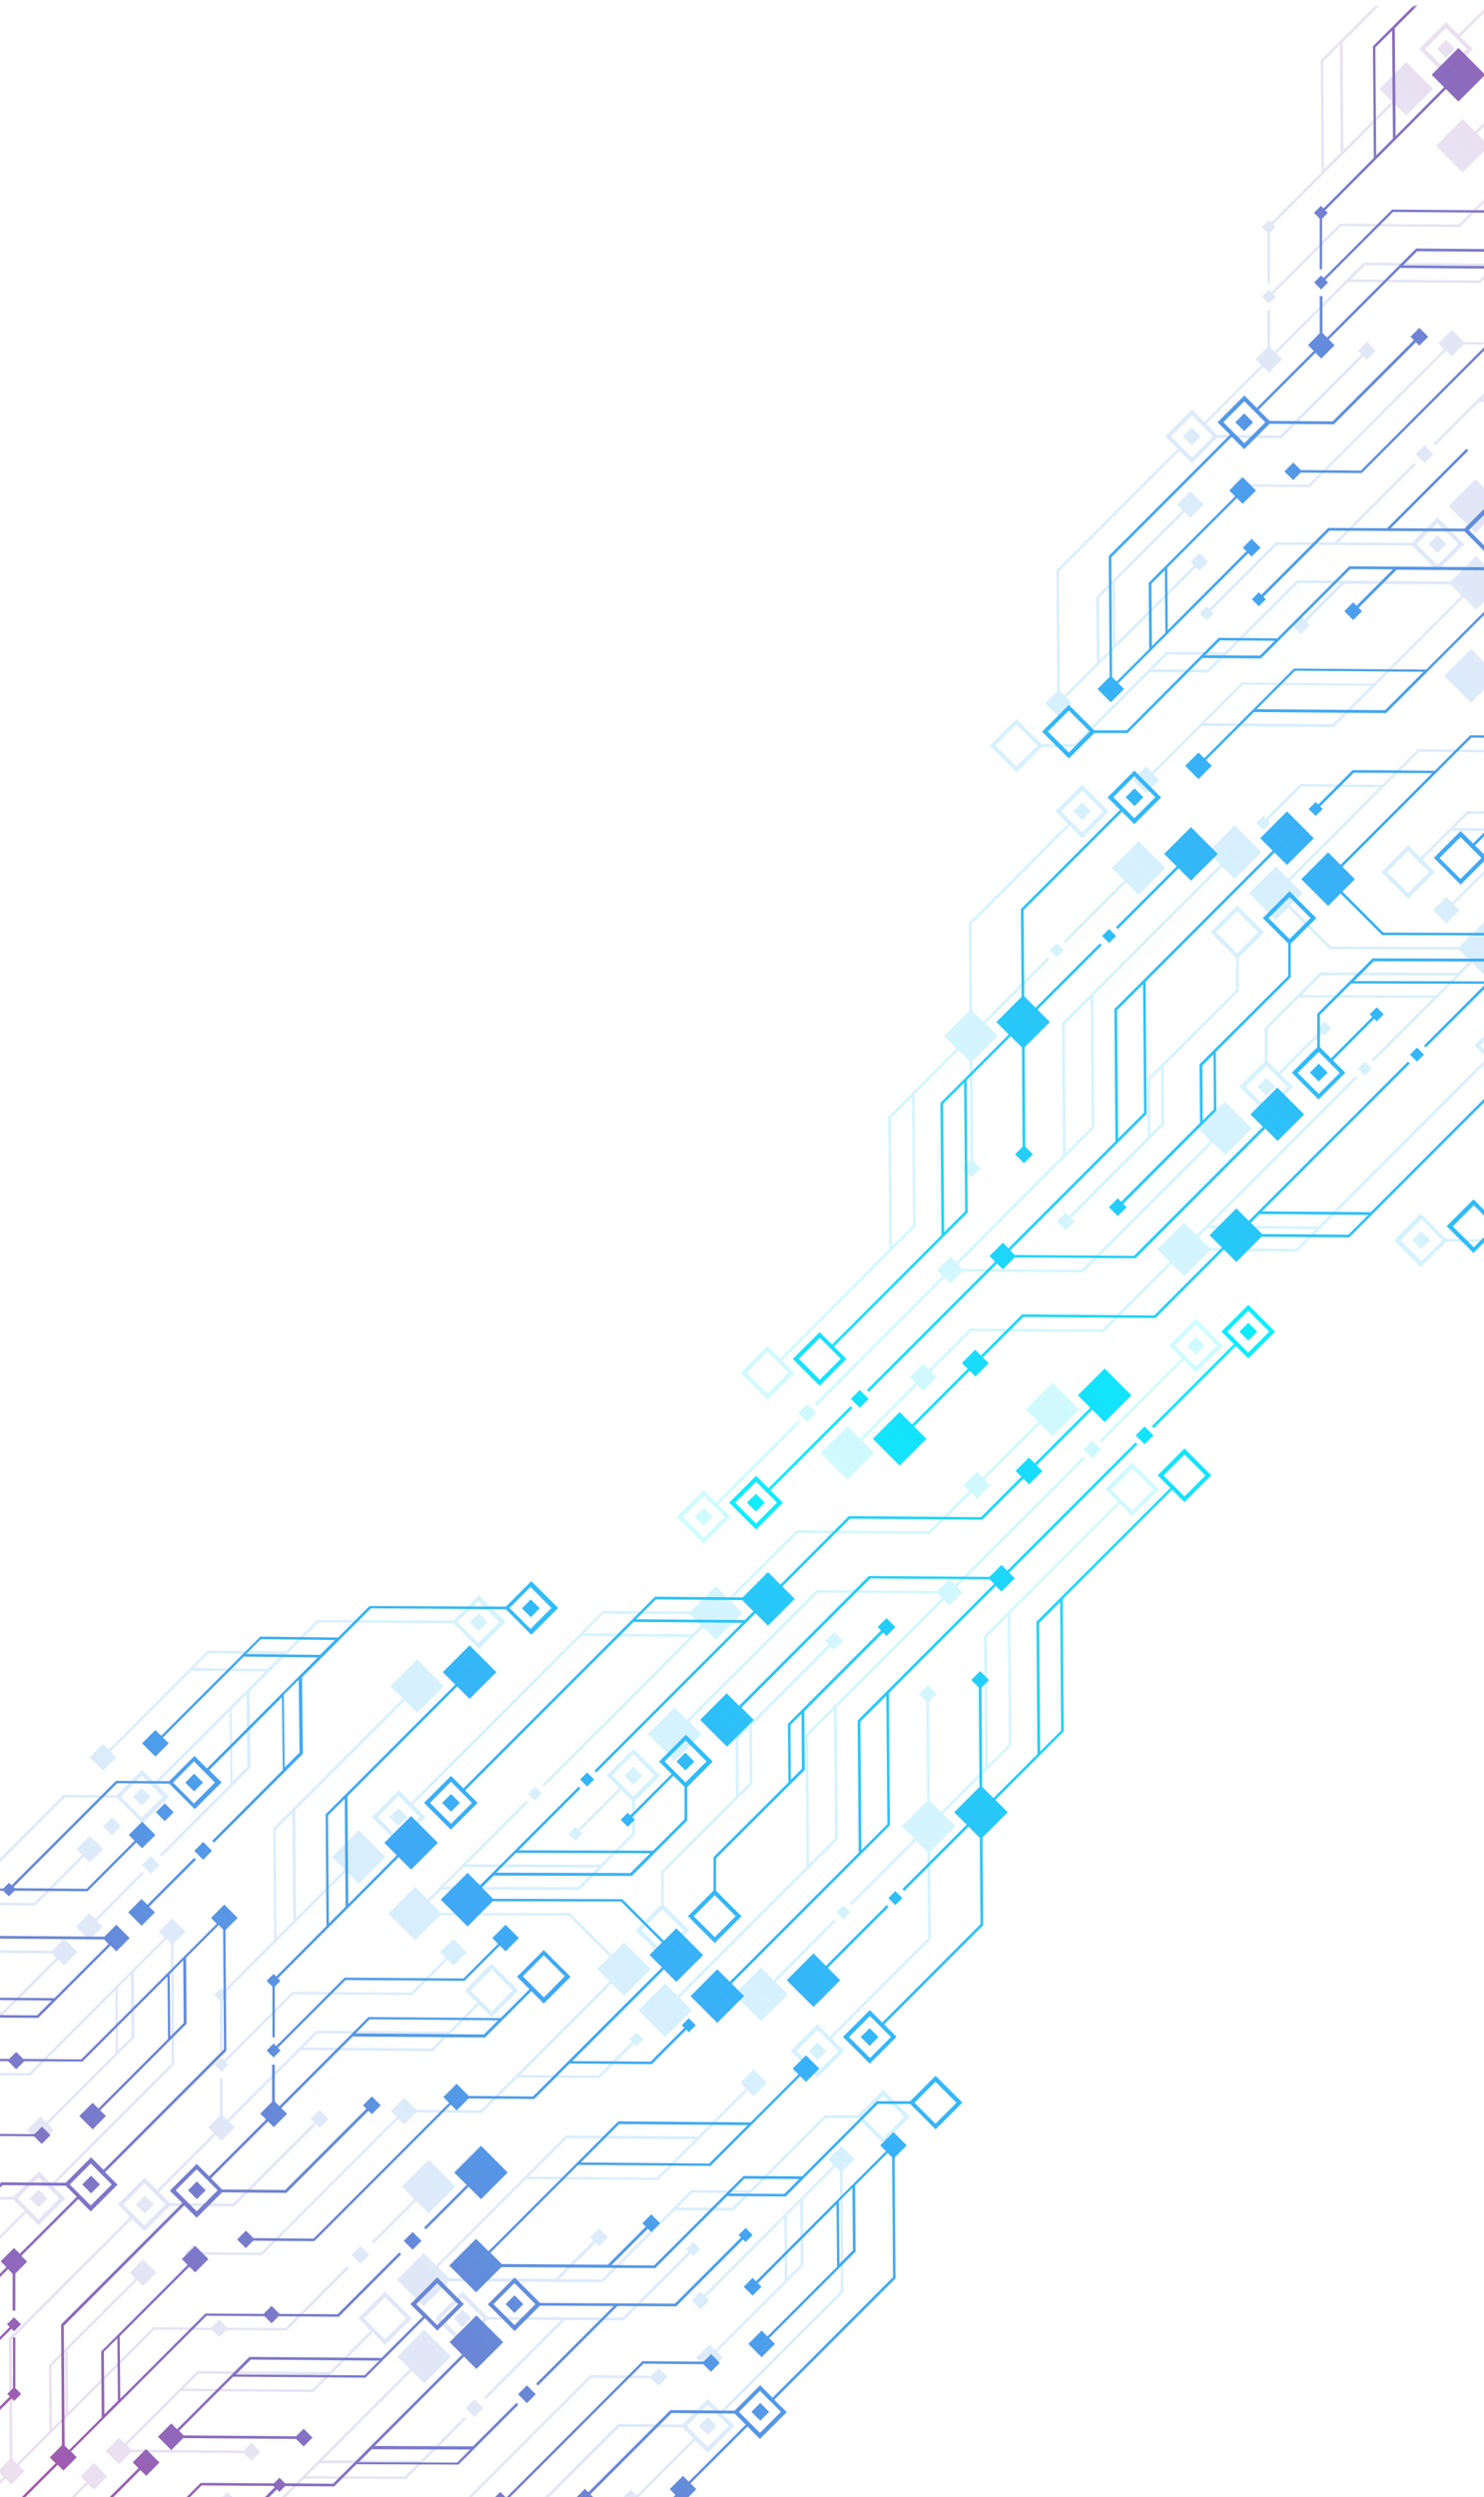 <?xml version="1.0" encoding="UTF-8"?> <svg xmlns="http://www.w3.org/2000/svg" xmlns:xlink="http://www.w3.org/1999/xlink" version="1.1" viewBox="0 0 870 1463"><defs><style> .cls-1 { fill: url(#linear-gradient-120); } .cls-1, .cls-2, .cls-3, .cls-4, .cls-5, .cls-6, .cls-7, .cls-8, .cls-9, .cls-10, .cls-11, .cls-12, .cls-13, .cls-14, .cls-15, .cls-16, .cls-17, .cls-18, .cls-19, .cls-20, .cls-21, .cls-22, .cls-23, .cls-24, .cls-25, .cls-26, .cls-27, .cls-28, .cls-29, .cls-30, .cls-31, .cls-32, .cls-33, .cls-34, .cls-35, .cls-36, .cls-37, .cls-38, .cls-39, .cls-40, .cls-41, .cls-42, .cls-43, .cls-44, .cls-45, .cls-46, .cls-47, .cls-48, .cls-49, .cls-50, .cls-51, .cls-52, .cls-53, .cls-54, .cls-55, .cls-56, .cls-57, .cls-58, .cls-59, .cls-60, .cls-61, .cls-62, .cls-63, .cls-64, .cls-65, .cls-66, .cls-67, .cls-68, .cls-69, .cls-70, .cls-71, .cls-72, .cls-73, .cls-74, .cls-75, .cls-76, .cls-77, .cls-78, .cls-79, .cls-80, .cls-81, .cls-82, .cls-83, .cls-84, .cls-85, .cls-86, .cls-87, .cls-88, .cls-89, .cls-90, .cls-91, .cls-92, .cls-93, .cls-94, .cls-95, .cls-96, .cls-97, .cls-98, .cls-99, .cls-100, .cls-101, .cls-102, .cls-103, .cls-104, .cls-105, .cls-106, .cls-107, .cls-108, .cls-109, .cls-110, .cls-111, .cls-112, .cls-113, .cls-114, .cls-115, .cls-116, .cls-117, .cls-118, .cls-119, .cls-120, .cls-121, .cls-122, .cls-123, .cls-124, .cls-125, .cls-126, .cls-127, .cls-128, .cls-129, .cls-130, .cls-131, .cls-132, .cls-133, .cls-134, .cls-135, .cls-136, .cls-137 { stroke-width: 0px; } .cls-2 { fill: url(#linear-gradient-125); } .cls-3 { fill: url(#linear-gradient-124); } .cls-4 { fill: url(#linear-gradient-126); } .cls-5 { fill: url(#linear-gradient-134); } .cls-6 { fill: url(#linear-gradient-131); } .cls-7 { fill: url(#linear-gradient-136); } .cls-8 { fill: url(#linear-gradient-132); } .cls-9 { fill: url(#linear-gradient-135); } .cls-10 { fill: url(#linear-gradient-130); } .cls-11 { fill: url(#linear-gradient-133); } .cls-12 { fill: url(#linear-gradient-100); } .cls-13 { fill: url(#linear-gradient-101); } .cls-14 { fill: url(#linear-gradient-123); } .cls-15 { fill: url(#linear-gradient-129); } .cls-16 { fill: url(#linear-gradient-121); } .cls-17 { fill: url(#linear-gradient-122); } .cls-18 { fill: url(#linear-gradient-109); } .cls-19 { fill: url(#linear-gradient-108); } .cls-20 { fill: url(#linear-gradient-106); } .cls-21 { fill: url(#linear-gradient-107); } .cls-22 { fill: url(#linear-gradient-102); } .cls-23 { fill: url(#linear-gradient-104); } .cls-24 { fill: url(#linear-gradient-103); } .cls-25 { fill: url(#linear-gradient-105); } .cls-26 { fill: url(#linear-gradient-117); } .cls-27 { fill: url(#linear-gradient-118); } .cls-28 { fill: url(#linear-gradient-111); } .cls-29 { fill: url(#linear-gradient-112); } .cls-30 { fill: url(#linear-gradient-127); } .cls-31 { fill: url(#linear-gradient-128); } .cls-32 { fill: url(#linear-gradient-110); } .cls-33 { fill: url(#linear-gradient-113); } .cls-34 { fill: url(#linear-gradient-114); } .cls-35 { fill: url(#linear-gradient-115); } .cls-36 { fill: url(#linear-gradient-116); } .cls-37 { fill: url(#linear-gradient-119); } .cls-138 { mask: url(#mask); } .cls-38 { fill: url(#linear-gradient); } .cls-39 { fill: url(#linear-gradient-38); } .cls-40 { fill: url(#linear-gradient-33); } .cls-41 { fill: url(#linear-gradient-29); } .cls-42 { fill: url(#linear-gradient-32); } .cls-43 { fill: url(#linear-gradient-30); } .cls-44 { fill: url(#linear-gradient-31); } .cls-45 { fill: url(#linear-gradient-36); } .cls-46 { fill: url(#linear-gradient-39); } .cls-47 { fill: url(#linear-gradient-34); } .cls-48 { fill: url(#linear-gradient-37); } .cls-49 { fill: url(#linear-gradient-35); } .cls-50 { fill: url(#linear-gradient-28); } .cls-51 { fill: url(#linear-gradient-25); } .cls-52 { fill: url(#linear-gradient-11); } .cls-53 { fill: url(#linear-gradient-12); } .cls-54 { fill: url(#linear-gradient-13); } .cls-55 { fill: url(#linear-gradient-10); } .cls-56 { fill: url(#linear-gradient-17); } .cls-57 { fill: url(#linear-gradient-16); } .cls-58 { fill: url(#linear-gradient-19); } .cls-59 { fill: url(#linear-gradient-15); } .cls-60 { fill: url(#linear-gradient-23); } .cls-61 { fill: url(#linear-gradient-21); } .cls-62 { fill: url(#linear-gradient-18); } .cls-63 { fill: url(#linear-gradient-14); } .cls-64 { fill: url(#linear-gradient-22); } .cls-65 { fill: url(#linear-gradient-20); } .cls-66 { fill: url(#linear-gradient-27); } .cls-67 { fill: url(#linear-gradient-24); } .cls-68 { fill: url(#linear-gradient-26); } .cls-69 { fill: url(#linear-gradient-45); } .cls-70 { fill: url(#linear-gradient-46); } .cls-71 { fill: url(#linear-gradient-44); } .cls-72 { fill: url(#linear-gradient-48); } .cls-73 { fill: url(#linear-gradient-49); } .cls-74 { fill: url(#linear-gradient-47); } .cls-75 { fill: url(#linear-gradient-42); } .cls-76 { fill: url(#linear-gradient-43); } .cls-77 { fill: url(#linear-gradient-40); } .cls-78 { fill: url(#linear-gradient-41); } .cls-79 { fill: url(#linear-gradient-59); } .cls-80 { fill: url(#linear-gradient-57); } .cls-81 { fill: url(#linear-gradient-58); } .cls-82 { fill: url(#linear-gradient-55); } .cls-83 { fill: url(#linear-gradient-56); } .cls-84 { fill: url(#linear-gradient-53); } .cls-85 { fill: url(#linear-gradient-51); } .cls-86 { fill: url(#linear-gradient-52); } .cls-87 { fill: url(#linear-gradient-50); } .cls-88 { fill: url(#linear-gradient-54); } .cls-89 { fill: url(#linear-gradient-60); } .cls-90 { fill: url(#linear-gradient-61); } .cls-91 { fill: url(#linear-gradient-62); } .cls-92 { fill: url(#linear-gradient-65); } .cls-93 { fill: url(#linear-gradient-79); } .cls-94 { fill: url(#linear-gradient-78); } .cls-95 { fill: url(#linear-gradient-77); } .cls-96 { fill: url(#linear-gradient-75); } .cls-97 { fill: url(#linear-gradient-76); } .cls-98 { fill: url(#linear-gradient-74); } .cls-99 { fill: url(#linear-gradient-67); } .cls-100 { fill: url(#linear-gradient-68); } .cls-101 { fill: url(#linear-gradient-66); } .cls-102 { fill: url(#linear-gradient-63); } .cls-103 { fill: url(#linear-gradient-69); } .cls-104 { fill: url(#linear-gradient-64); } .cls-105 { fill: url(#linear-gradient-71); } .cls-106 { fill: url(#linear-gradient-72); } .cls-107 { fill: url(#linear-gradient-70); } .cls-108 { fill: url(#linear-gradient-73); } .cls-109 { fill: url(#linear-gradient-84); } .cls-110 { fill: url(#linear-gradient-85); } .cls-111 { fill: url(#linear-gradient-82); } .cls-112 { fill: url(#linear-gradient-83); } .cls-113 { fill: url(#linear-gradient-89); } .cls-114 { fill: url(#linear-gradient-88); } .cls-115 { fill: url(#linear-gradient-86); } .cls-116 { fill: url(#linear-gradient-87); } .cls-117 { fill: url(#linear-gradient-80); } .cls-118 { fill: url(#linear-gradient-81); } .cls-119 { fill: url(#linear-gradient-98); } .cls-120 { fill: url(#linear-gradient-91); } .cls-121 { fill: url(#linear-gradient-92); } .cls-122 { fill: url(#linear-gradient-93); } .cls-123 { fill: url(#linear-gradient-90); } .cls-124 { fill: url(#linear-gradient-96); } .cls-125 { fill: url(#linear-gradient-97); } .cls-126 { fill: url(#linear-gradient-94); } .cls-127 { fill: url(#linear-gradient-95); } .cls-128 { fill: url(#linear-gradient-99); } .cls-139 { mix-blend-mode: multiply; } .cls-140 { opacity: .2; } .cls-129 { fill: url(#linear-gradient-4); } .cls-130 { fill: url(#linear-gradient-2); } .cls-131 { fill: url(#linear-gradient-3); } .cls-132 { fill: url(#linear-gradient-8); } .cls-133 { fill: url(#linear-gradient-9); } .cls-134 { fill: url(#linear-gradient-7); } .cls-135 { fill: url(#linear-gradient-5); } .cls-136 { fill: url(#linear-gradient-6); } .cls-141 { isolation: isolate; } .cls-137 { fill: #fff; } </style><mask id="mask" x="-279.6" y="-225.8" width="1589.7" height="1914.2" maskUnits="userSpaceOnUse"><g id="mask0_1_76" data-name="mask0 1 76"><path class="cls-137" d="M955.4,1465.6V3.5H-19.3s0,1462.1,0,1462.1h974.8Z"></path></g></mask><linearGradient id="linear-gradient" x1="714.1" y1="885.9" x2="-295.5" y2="-147.1" gradientTransform="translate(0 1464) scale(1 -1)" gradientUnits="userSpaceOnUse"><stop offset="0" stop-color="aqua"></stop><stop offset=".2" stop-color="#17defb"></stop><stop offset=".5" stop-color="#3fa9f5"></stop><stop offset="1" stop-color="#ed1e79"></stop></linearGradient><linearGradient id="linear-gradient-2" x1="650.9" y1="947.6" x2="-358.7" y2="-85.4" gradientTransform="translate(0 1464) scale(1 -1)" gradientUnits="userSpaceOnUse"><stop offset="0" stop-color="aqua"></stop><stop offset=".2" stop-color="#17defb"></stop><stop offset=".5" stop-color="#3fa9f5"></stop><stop offset="1" stop-color="#ed1e79"></stop></linearGradient><linearGradient id="linear-gradient-3" x1="715.3" y1="884.6" x2="-294.2" y2="-148.3" gradientTransform="translate(0 1464) scale(1 -1)" gradientUnits="userSpaceOnUse"><stop offset="0" stop-color="aqua"></stop><stop offset=".2" stop-color="#17defb"></stop><stop offset=".5" stop-color="#3fa9f5"></stop><stop offset="1" stop-color="#ed1e79"></stop></linearGradient><linearGradient id="linear-gradient-4" x1="621.2" y1="976.6" x2="-388.4" y2="-56.3" gradientTransform="translate(0 1464) scale(1 -1)" gradientUnits="userSpaceOnUse"><stop offset="0" stop-color="aqua"></stop><stop offset=".2" stop-color="#17defb"></stop><stop offset=".5" stop-color="#3fa9f5"></stop><stop offset="1" stop-color="#ed1e79"></stop></linearGradient><linearGradient id="linear-gradient-5" x1="651.3" y1="947.2" x2="-358.3" y2="-85.8" gradientTransform="translate(0 1464) scale(1 -1)" gradientUnits="userSpaceOnUse"><stop offset="0" stop-color="aqua"></stop><stop offset=".2" stop-color="#17defb"></stop><stop offset=".5" stop-color="#3fa9f5"></stop><stop offset="1" stop-color="#ed1e79"></stop></linearGradient><linearGradient id="linear-gradient-6" x1="628.2" y1="969.5" x2="-381.3" y2="-63.4" gradientTransform="translate(0 1464) scale(1 -1)" gradientUnits="userSpaceOnUse"><stop offset="0" stop-color="aqua"></stop><stop offset=".2" stop-color="#17defb"></stop><stop offset=".5" stop-color="#3fa9f5"></stop><stop offset="1" stop-color="#ed1e79"></stop></linearGradient><linearGradient id="linear-gradient-7" x1="628.3" y1="969.7" x2="-381.3" y2="-63.3" gradientTransform="translate(0 1464) scale(1 -1)" gradientUnits="userSpaceOnUse"><stop offset="0" stop-color="aqua"></stop><stop offset=".2" stop-color="#17defb"></stop><stop offset=".5" stop-color="#3fa9f5"></stop><stop offset="1" stop-color="#ed1e79"></stop></linearGradient><linearGradient id="linear-gradient-8" x1="765.1" y1="836" x2="-244.5" y2="-196.9" gradientTransform="translate(0 1464) scale(1 -1)" gradientUnits="userSpaceOnUse"><stop offset="0" stop-color="aqua"></stop><stop offset=".2" stop-color="#17defb"></stop><stop offset=".5" stop-color="#3fa9f5"></stop><stop offset="1" stop-color="#ed1e79"></stop></linearGradient><linearGradient id="linear-gradient-9" x1="670.8" y1="928.1" x2="-338.8" y2="-104.8" gradientTransform="translate(0 1464) scale(1 -1)" gradientUnits="userSpaceOnUse"><stop offset="0" stop-color="aqua"></stop><stop offset=".2" stop-color="#17defb"></stop><stop offset=".5" stop-color="#3fa9f5"></stop><stop offset="1" stop-color="#ed1e79"></stop></linearGradient><linearGradient id="linear-gradient-10" x1="628.6" y1="969.4" x2="-381" y2="-63.5" gradientTransform="translate(0 1464) scale(1 -1)" gradientUnits="userSpaceOnUse"><stop offset="0" stop-color="aqua"></stop><stop offset=".2" stop-color="#17defb"></stop><stop offset=".5" stop-color="#3fa9f5"></stop><stop offset="1" stop-color="#ed1e79"></stop></linearGradient><linearGradient id="linear-gradient-11" x1="678.6" y1="920.6" x2="-330.9" y2="-112.2" gradientTransform="translate(0 1464) scale(1 -1)" gradientUnits="userSpaceOnUse"><stop offset="0" stop-color="aqua"></stop><stop offset=".2" stop-color="#17defb"></stop><stop offset=".5" stop-color="#3fa9f5"></stop><stop offset="1" stop-color="#ed1e79"></stop></linearGradient><linearGradient id="linear-gradient-12" x1="682.5" y1="916.7" x2="-327.1" y2="-116.2" gradientTransform="translate(0 1464) scale(1 -1)" gradientUnits="userSpaceOnUse"><stop offset="0" stop-color="aqua"></stop><stop offset=".2" stop-color="#17defb"></stop><stop offset=".5" stop-color="#3fa9f5"></stop><stop offset="1" stop-color="#ed1e79"></stop></linearGradient><linearGradient id="linear-gradient-13" x1="982.6" y1="623.4" x2="-27" y2="-409.6" gradientTransform="translate(0 1464) scale(1 -1)" gradientUnits="userSpaceOnUse"><stop offset="0" stop-color="aqua"></stop><stop offset=".2" stop-color="#17defb"></stop><stop offset=".5" stop-color="#3fa9f5"></stop><stop offset="1" stop-color="#ed1e79"></stop></linearGradient><linearGradient id="linear-gradient-14" x1="938.1" y1="666.9" x2="-71.5" y2="-366" gradientTransform="translate(0 1464) scale(1 -1)" gradientUnits="userSpaceOnUse"><stop offset="0" stop-color="aqua"></stop><stop offset=".2" stop-color="#17defb"></stop><stop offset=".5" stop-color="#3fa9f5"></stop><stop offset="1" stop-color="#ed1e79"></stop></linearGradient><linearGradient id="linear-gradient-15" x1="965" y1="640.6" x2="-44.6" y2="-392.4" gradientTransform="translate(0 1464) scale(1 -1)" gradientUnits="userSpaceOnUse"><stop offset="0" stop-color="aqua"></stop><stop offset=".2" stop-color="#17defb"></stop><stop offset=".5" stop-color="#3fa9f5"></stop><stop offset="1" stop-color="#ed1e79"></stop></linearGradient><linearGradient id="linear-gradient-16" x1="812.6" y1="789.6" x2="-197" y2="-243.4" gradientTransform="translate(0 1464) scale(1 -1)" gradientUnits="userSpaceOnUse"><stop offset="0" stop-color="aqua"></stop><stop offset=".2" stop-color="#17defb"></stop><stop offset=".5" stop-color="#3fa9f5"></stop><stop offset="1" stop-color="#ed1e79"></stop></linearGradient><linearGradient id="linear-gradient-17" x1="812.5" y1="789.5" x2="-197.1" y2="-243.5" gradientTransform="translate(0 1464) scale(1 -1)" gradientUnits="userSpaceOnUse"><stop offset="0" stop-color="aqua"></stop><stop offset=".2" stop-color="#17defb"></stop><stop offset=".5" stop-color="#3fa9f5"></stop><stop offset="1" stop-color="#ed1e79"></stop></linearGradient><linearGradient id="linear-gradient-18" x1="749.8" y1="850.9" x2="-259.8" y2="-182" gradientTransform="translate(0 1464) scale(1 -1)" gradientUnits="userSpaceOnUse"><stop offset="0" stop-color="aqua"></stop><stop offset=".2" stop-color="#17defb"></stop><stop offset=".5" stop-color="#3fa9f5"></stop><stop offset="1" stop-color="#ed1e79"></stop></linearGradient><linearGradient id="linear-gradient-19" x1="711.4" y1="888.3" x2="-298.2" y2="-144.6" gradientTransform="translate(0 1464) scale(1 -1)" gradientUnits="userSpaceOnUse"><stop offset="0" stop-color="aqua"></stop><stop offset=".2" stop-color="#17defb"></stop><stop offset=".5" stop-color="#3fa9f5"></stop><stop offset="1" stop-color="#ed1e79"></stop></linearGradient><linearGradient id="linear-gradient-20" x1="809" y1="793" x2="-200.6" y2="-239.9" gradientTransform="translate(0 1464) scale(1 -1)" gradientUnits="userSpaceOnUse"><stop offset="0" stop-color="aqua"></stop><stop offset=".2" stop-color="#17defb"></stop><stop offset=".5" stop-color="#3fa9f5"></stop><stop offset="1" stop-color="#ed1e79"></stop></linearGradient><linearGradient id="linear-gradient-21" x1="745.4" y1="854.9" x2="-264.1" y2="-177.9" gradientTransform="translate(0 1464) scale(1 -1)" gradientUnits="userSpaceOnUse"><stop offset="0" stop-color="aqua"></stop><stop offset=".2" stop-color="#17defb"></stop><stop offset=".5" stop-color="#3fa9f5"></stop><stop offset="1" stop-color="#ed1e79"></stop></linearGradient><linearGradient id="linear-gradient-22" x1="750.1" y1="850.6" x2="-259.5" y2="-182.3" gradientTransform="translate(0 1464) scale(1 -1)" gradientUnits="userSpaceOnUse"><stop offset="0" stop-color="aqua"></stop><stop offset=".2" stop-color="#17defb"></stop><stop offset=".5" stop-color="#3fa9f5"></stop><stop offset="1" stop-color="#ed1e79"></stop></linearGradient><linearGradient id="linear-gradient-23" x1="813.2" y1="788.9" x2="-196.3" y2="-244" gradientTransform="translate(0 1464) scale(1 -1)" gradientUnits="userSpaceOnUse"><stop offset="0" stop-color="aqua"></stop><stop offset=".2" stop-color="#17defb"></stop><stop offset=".5" stop-color="#3fa9f5"></stop><stop offset="1" stop-color="#ed1e79"></stop></linearGradient><linearGradient id="linear-gradient-24" x1="828.4" y1="774.2" x2="-181.3" y2="-258.8" gradientTransform="translate(0 1464) scale(1 -1)" gradientUnits="userSpaceOnUse"><stop offset="0" stop-color="aqua"></stop><stop offset=".2" stop-color="#17defb"></stop><stop offset=".5" stop-color="#3fa9f5"></stop><stop offset="1" stop-color="#ed1e79"></stop></linearGradient><linearGradient id="linear-gradient-25" x1="749.1" y1="852" x2="-260.5" y2="-181" gradientTransform="translate(0 1464) scale(1 -1)" gradientUnits="userSpaceOnUse"><stop offset="0" stop-color="aqua"></stop><stop offset=".2" stop-color="#17defb"></stop><stop offset=".5" stop-color="#3fa9f5"></stop><stop offset="1" stop-color="#ed1e79"></stop></linearGradient><linearGradient id="linear-gradient-26" x1="877.6" y1="726.2" x2="-132" y2="-306.7" gradientTransform="translate(0 1464) scale(1 -1)" gradientUnits="userSpaceOnUse"><stop offset="0" stop-color="aqua"></stop><stop offset=".2" stop-color="#17defb"></stop><stop offset=".5" stop-color="#3fa9f5"></stop><stop offset="1" stop-color="#ed1e79"></stop></linearGradient><linearGradient id="linear-gradient-27" x1="809.9" y1="792.2" x2="-199.7" y2="-240.7" gradientTransform="translate(0 1464) scale(1 -1)" gradientUnits="userSpaceOnUse"><stop offset="0" stop-color="aqua"></stop><stop offset=".2" stop-color="#17defb"></stop><stop offset=".5" stop-color="#3fa9f5"></stop><stop offset="1" stop-color="#ed1e79"></stop></linearGradient><linearGradient id="linear-gradient-28" x1="870.7" y1="732.8" x2="-138.9" y2="-300.1" gradientTransform="translate(0 1464) scale(1 -1)" gradientUnits="userSpaceOnUse"><stop offset="0" stop-color="aqua"></stop><stop offset=".2" stop-color="#17defb"></stop><stop offset=".5" stop-color="#3fa9f5"></stop><stop offset="1" stop-color="#ed1e79"></stop></linearGradient><linearGradient id="linear-gradient-29" x1="812" y1="790.3" x2="-197.6" y2="-242.6" gradientTransform="translate(0 1464) scale(1 -1)" gradientUnits="userSpaceOnUse"><stop offset="0" stop-color="aqua"></stop><stop offset=".2" stop-color="#17defb"></stop><stop offset=".5" stop-color="#3fa9f5"></stop><stop offset="1" stop-color="#ed1e79"></stop></linearGradient><linearGradient id="linear-gradient-30" x1="859.9" y1="743.4" x2="-149.7" y2="-289.6" gradientTransform="translate(0 1464) scale(1 -1)" gradientUnits="userSpaceOnUse"><stop offset="0" stop-color="aqua"></stop><stop offset=".2" stop-color="#17defb"></stop><stop offset=".5" stop-color="#3fa9f5"></stop><stop offset="1" stop-color="#ed1e79"></stop></linearGradient><linearGradient id="linear-gradient-31" x1="899.6" y1="704.5" x2="-110" y2="-328.4" gradientTransform="translate(0 1464) scale(1 -1)" gradientUnits="userSpaceOnUse"><stop offset="0" stop-color="aqua"></stop><stop offset=".2" stop-color="#17defb"></stop><stop offset=".5" stop-color="#3fa9f5"></stop><stop offset="1" stop-color="#ed1e79"></stop></linearGradient><linearGradient id="linear-gradient-32" x1="907.3" y1="696.6" x2="-102.3" y2="-336.3" gradientTransform="translate(0 1464) scale(1 -1)" gradientUnits="userSpaceOnUse"><stop offset="0" stop-color="aqua"></stop><stop offset=".2" stop-color="#17defb"></stop><stop offset=".5" stop-color="#3fa9f5"></stop><stop offset="1" stop-color="#ed1e79"></stop></linearGradient><linearGradient id="linear-gradient-33" x1="770" y1="831.5" x2="-239.5" y2="-201.4" gradientTransform="translate(0 1464) scale(1 -1)" gradientUnits="userSpaceOnUse"><stop offset="0" stop-color="aqua"></stop><stop offset=".2" stop-color="#17defb"></stop><stop offset=".5" stop-color="#3fa9f5"></stop><stop offset="1" stop-color="#ed1e79"></stop></linearGradient><linearGradient id="linear-gradient-34" x1="835.8" y1="766.8" x2="-173.7" y2="-266.1" gradientTransform="translate(0 1464) scale(1 -1)" gradientUnits="userSpaceOnUse"><stop offset="0" stop-color="aqua"></stop><stop offset=".2" stop-color="#17defb"></stop><stop offset=".5" stop-color="#3fa9f5"></stop><stop offset="1" stop-color="#ed1e79"></stop></linearGradient><linearGradient id="linear-gradient-35" x1="699.1" y1="900.5" x2="-310.5" y2="-132.4" gradientTransform="translate(0 1464) scale(1 -1)" gradientUnits="userSpaceOnUse"><stop offset="0" stop-color="aqua"></stop><stop offset=".2" stop-color="#17defb"></stop><stop offset=".5" stop-color="#3fa9f5"></stop><stop offset="1" stop-color="#ed1e79"></stop></linearGradient><linearGradient id="linear-gradient-36" x1="793.3" y1="808.4" x2="-216.3" y2="-224.6" gradientTransform="translate(0 1464) scale(1 -1)" gradientUnits="userSpaceOnUse"><stop offset="0" stop-color="aqua"></stop><stop offset=".2" stop-color="#17defb"></stop><stop offset=".5" stop-color="#3fa9f5"></stop><stop offset="1" stop-color="#ed1e79"></stop></linearGradient><linearGradient id="linear-gradient-37" x1="781.7" y1="819.8" x2="-227.9" y2="-213.2" gradientTransform="translate(0 1464) scale(1 -1)" gradientUnits="userSpaceOnUse"><stop offset="0" stop-color="aqua"></stop><stop offset=".2" stop-color="#17defb"></stop><stop offset=".5" stop-color="#3fa9f5"></stop><stop offset="1" stop-color="#ed1e79"></stop></linearGradient><linearGradient id="linear-gradient-38" x1="828.8" y1="773.7" x2="-180.8" y2="-259.2" gradientTransform="translate(0 1464) scale(1 -1)" gradientUnits="userSpaceOnUse"><stop offset="0" stop-color="aqua"></stop><stop offset=".2" stop-color="#17defb"></stop><stop offset=".5" stop-color="#3fa9f5"></stop><stop offset="1" stop-color="#ed1e79"></stop></linearGradient><linearGradient id="linear-gradient-39" x1="905.7" y1="698.6" x2="-103.9" y2="-334.4" gradientTransform="translate(0 1464) scale(1 -1)" gradientUnits="userSpaceOnUse"><stop offset="0" stop-color="aqua"></stop><stop offset=".2" stop-color="#17defb"></stop><stop offset=".5" stop-color="#3fa9f5"></stop><stop offset="1" stop-color="#ed1e79"></stop></linearGradient><linearGradient id="linear-gradient-40" x1="872.8" y1="730.8" x2="-136.6" y2="-302" gradientTransform="translate(0 1464) scale(1 -1)" gradientUnits="userSpaceOnUse"><stop offset="0" stop-color="aqua"></stop><stop offset=".2" stop-color="#17defb"></stop><stop offset=".5" stop-color="#3fa9f5"></stop><stop offset="1" stop-color="#ed1e79"></stop></linearGradient><linearGradient id="linear-gradient-41" x1="899" y1="705.1" x2="-110.6" y2="-327.8" gradientTransform="translate(0 1464) scale(1 -1)" gradientUnits="userSpaceOnUse"><stop offset="0" stop-color="aqua"></stop><stop offset=".2" stop-color="#17defb"></stop><stop offset=".5" stop-color="#3fa9f5"></stop><stop offset="1" stop-color="#ed1e79"></stop></linearGradient><linearGradient id="linear-gradient-42" x1="872.1" y1="731.3" x2="-137.4" y2="-301.6" gradientTransform="translate(0 1464) scale(1 -1)" gradientUnits="userSpaceOnUse"><stop offset="0" stop-color="aqua"></stop><stop offset=".2" stop-color="#17defb"></stop><stop offset=".5" stop-color="#3fa9f5"></stop><stop offset="1" stop-color="#ed1e79"></stop></linearGradient><linearGradient id="linear-gradient-43" x1="744.7" y1="894.1" x2="-264.9" y2="-138.8" gradientTransform="translate(0 1464) scale(1 -1)" gradientUnits="userSpaceOnUse"><stop offset="0" stop-color="aqua"></stop><stop offset=".2" stop-color="#17defb"></stop><stop offset=".5" stop-color="#3fa9f5"></stop><stop offset="1" stop-color="#ed1e79"></stop></linearGradient><linearGradient id="linear-gradient-44" x1="681.6" y1="955.8" x2="-328" y2="-77.1" gradientTransform="translate(0 1464) scale(1 -1)" gradientUnits="userSpaceOnUse"><stop offset="0" stop-color="aqua"></stop><stop offset=".2" stop-color="#17defb"></stop><stop offset=".5" stop-color="#3fa9f5"></stop><stop offset="1" stop-color="#ed1e79"></stop></linearGradient><linearGradient id="linear-gradient-45" x1="746.2" y1="893" x2="-263.4" y2="-140" gradientTransform="translate(0 1464) scale(1 -1)" gradientUnits="userSpaceOnUse"><stop offset="0" stop-color="aqua"></stop><stop offset=".2" stop-color="#17defb"></stop><stop offset=".5" stop-color="#3fa9f5"></stop><stop offset="1" stop-color="#ed1e79"></stop></linearGradient><linearGradient id="linear-gradient-46" x1="651.9" y1="984.9" x2="-357.7" y2="-48.1" gradientTransform="translate(0 1464) scale(1 -1)" gradientUnits="userSpaceOnUse"><stop offset="0" stop-color="aqua"></stop><stop offset=".2" stop-color="#17defb"></stop><stop offset=".5" stop-color="#3fa9f5"></stop><stop offset="1" stop-color="#ed1e79"></stop></linearGradient><linearGradient id="linear-gradient-47" x1="681.9" y1="955.4" x2="-327.6" y2="-77.5" gradientTransform="translate(0 1464) scale(1 -1)" gradientUnits="userSpaceOnUse"><stop offset="0" stop-color="aqua"></stop><stop offset=".2" stop-color="#17defb"></stop><stop offset=".5" stop-color="#3fa9f5"></stop><stop offset="1" stop-color="#ed1e79"></stop></linearGradient><linearGradient id="linear-gradient-48" x1="659.3" y1="977.9" x2="-350.2" y2="-55" gradientTransform="translate(0 1464) scale(1 -1)" gradientUnits="userSpaceOnUse"><stop offset="0" stop-color="aqua"></stop><stop offset=".2" stop-color="#17defb"></stop><stop offset=".5" stop-color="#3fa9f5"></stop><stop offset="1" stop-color="#ed1e79"></stop></linearGradient><linearGradient id="linear-gradient-49" x1="659" y1="977.9" x2="-350.6" y2="-55" gradientTransform="translate(0 1464) scale(1 -1)" gradientUnits="userSpaceOnUse"><stop offset="0" stop-color="aqua"></stop><stop offset=".2" stop-color="#17defb"></stop><stop offset=".5" stop-color="#3fa9f5"></stop><stop offset="1" stop-color="#ed1e79"></stop></linearGradient><linearGradient id="linear-gradient-50" x1="795.7" y1="844.3" x2="-213.9" y2="-188.7" gradientTransform="translate(0 1464) scale(1 -1)" gradientUnits="userSpaceOnUse"><stop offset="0" stop-color="aqua"></stop><stop offset=".2" stop-color="#17defb"></stop><stop offset=".5" stop-color="#3fa9f5"></stop><stop offset="1" stop-color="#ed1e79"></stop></linearGradient><linearGradient id="linear-gradient-51" x1="701.5" y1="936.4" x2="-308.1" y2="-96.6" gradientTransform="translate(0 1464) scale(1 -1)" gradientUnits="userSpaceOnUse"><stop offset="0" stop-color="aqua"></stop><stop offset=".2" stop-color="#17defb"></stop><stop offset=".5" stop-color="#3fa9f5"></stop><stop offset="1" stop-color="#ed1e79"></stop></linearGradient><linearGradient id="linear-gradient-52" x1="659.4" y1="977.7" x2="-350.2" y2="-55.2" gradientTransform="translate(0 1464) scale(1 -1)" gradientUnits="userSpaceOnUse"><stop offset="0" stop-color="aqua"></stop><stop offset=".2" stop-color="#17defb"></stop><stop offset=".5" stop-color="#3fa9f5"></stop><stop offset="1" stop-color="#ed1e79"></stop></linearGradient><linearGradient id="linear-gradient-53" x1="709.2" y1="928.9" x2="-300.4" y2="-104.1" gradientTransform="translate(0 1464) scale(1 -1)" gradientUnits="userSpaceOnUse"><stop offset="0" stop-color="aqua"></stop><stop offset=".2" stop-color="#17defb"></stop><stop offset=".5" stop-color="#3fa9f5"></stop><stop offset="1" stop-color="#ed1e79"></stop></linearGradient><linearGradient id="linear-gradient-54" x1="713.1" y1="925" x2="-296.5" y2="-108" gradientTransform="translate(0 1464) scale(1 -1)" gradientUnits="userSpaceOnUse"><stop offset="0" stop-color="aqua"></stop><stop offset=".2" stop-color="#17defb"></stop><stop offset=".5" stop-color="#3fa9f5"></stop><stop offset="1" stop-color="#ed1e79"></stop></linearGradient><linearGradient id="linear-gradient-55" x1="1013.5" y1="631.7" x2="3.9" y2="-401.2" gradientTransform="translate(0 1464) scale(1 -1)" gradientUnits="userSpaceOnUse"><stop offset="0" stop-color="aqua"></stop><stop offset=".2" stop-color="#17defb"></stop><stop offset=".5" stop-color="#3fa9f5"></stop><stop offset="1" stop-color="#ed1e79"></stop></linearGradient><linearGradient id="linear-gradient-56" x1="968.7" y1="675.1" x2="-40.9" y2="-357.8" gradientTransform="translate(0 1464) scale(1 -1)" gradientUnits="userSpaceOnUse"><stop offset="0" stop-color="aqua"></stop><stop offset=".2" stop-color="#17defb"></stop><stop offset=".5" stop-color="#3fa9f5"></stop><stop offset="1" stop-color="#ed1e79"></stop></linearGradient><linearGradient id="linear-gradient-57" x1="995.7" y1="648.8" x2="-13.9" y2="-384.1" gradientTransform="translate(0 1464) scale(1 -1)" gradientUnits="userSpaceOnUse"><stop offset="0" stop-color="aqua"></stop><stop offset=".2" stop-color="#17defb"></stop><stop offset=".5" stop-color="#3fa9f5"></stop><stop offset="1" stop-color="#ed1e79"></stop></linearGradient><linearGradient id="linear-gradient-58" x1="843.2" y1="797.8" x2="-166.3" y2="-235.1" gradientTransform="translate(0 1464) scale(1 -1)" gradientUnits="userSpaceOnUse"><stop offset="0" stop-color="aqua"></stop><stop offset=".2" stop-color="#17defb"></stop><stop offset=".5" stop-color="#3fa9f5"></stop><stop offset="1" stop-color="#ed1e79"></stop></linearGradient><linearGradient id="linear-gradient-59" x1="843.2" y1="797.8" x2="-166.4" y2="-235.2" gradientTransform="translate(0 1464) scale(1 -1)" gradientUnits="userSpaceOnUse"><stop offset="0" stop-color="aqua"></stop><stop offset=".2" stop-color="#17defb"></stop><stop offset=".5" stop-color="#3fa9f5"></stop><stop offset="1" stop-color="#ed1e79"></stop></linearGradient><linearGradient id="linear-gradient-60" x1="780.5" y1="859.2" x2="-229.1" y2="-173.8" gradientTransform="translate(0 1464) scale(1 -1)" gradientUnits="userSpaceOnUse"><stop offset="0" stop-color="aqua"></stop><stop offset=".2" stop-color="#17defb"></stop><stop offset=".5" stop-color="#3fa9f5"></stop><stop offset="1" stop-color="#ed1e79"></stop></linearGradient><linearGradient id="linear-gradient-61" x1="742.3" y1="896.6" x2="-267.3" y2="-136.3" gradientTransform="translate(0 1464) scale(1 -1)" gradientUnits="userSpaceOnUse"><stop offset="0" stop-color="aqua"></stop><stop offset=".2" stop-color="#17defb"></stop><stop offset=".5" stop-color="#3fa9f5"></stop><stop offset="1" stop-color="#ed1e79"></stop></linearGradient><linearGradient id="linear-gradient-62" x1="839.7" y1="801.3" x2="-169.9" y2="-231.6" gradientTransform="translate(0 1464) scale(1 -1)" gradientUnits="userSpaceOnUse"><stop offset="0" stop-color="aqua"></stop><stop offset=".2" stop-color="#17defb"></stop><stop offset=".5" stop-color="#3fa9f5"></stop><stop offset="1" stop-color="#ed1e79"></stop></linearGradient><linearGradient id="linear-gradient-63" x1="776" y1="863.2" x2="-233.5" y2="-169.7" gradientTransform="translate(0 1464) scale(1 -1)" gradientUnits="userSpaceOnUse"><stop offset="0" stop-color="aqua"></stop><stop offset=".2" stop-color="#17defb"></stop><stop offset=".5" stop-color="#3fa9f5"></stop><stop offset="1" stop-color="#ed1e79"></stop></linearGradient><linearGradient id="linear-gradient-64" x1="780.8" y1="858.9" x2="-228.8" y2="-174.1" gradientTransform="translate(0 1464) scale(1 -1)" gradientUnits="userSpaceOnUse"><stop offset="0" stop-color="aqua"></stop><stop offset=".2" stop-color="#17defb"></stop><stop offset=".5" stop-color="#3fa9f5"></stop><stop offset="1" stop-color="#ed1e79"></stop></linearGradient><linearGradient id="linear-gradient-65" x1="843.9" y1="797.2" x2="-165.7" y2="-235.8" gradientTransform="translate(0 1464) scale(1 -1)" gradientUnits="userSpaceOnUse"><stop offset="0" stop-color="aqua"></stop><stop offset=".2" stop-color="#17defb"></stop><stop offset=".5" stop-color="#3fa9f5"></stop><stop offset="1" stop-color="#ed1e79"></stop></linearGradient><linearGradient id="linear-gradient-66" x1="859" y1="782.4" x2="-150.6" y2="-250.5" gradientTransform="translate(0 1464) scale(1 -1)" gradientUnits="userSpaceOnUse"><stop offset="0" stop-color="aqua"></stop><stop offset=".2" stop-color="#17defb"></stop><stop offset=".5" stop-color="#3fa9f5"></stop><stop offset="1" stop-color="#ed1e79"></stop></linearGradient><linearGradient id="linear-gradient-67" x1="779.7" y1="860.3" x2="-230" y2="-172.8" gradientTransform="translate(0 1464) scale(1 -1)" gradientUnits="userSpaceOnUse"><stop offset="0" stop-color="aqua"></stop><stop offset=".2" stop-color="#17defb"></stop><stop offset=".5" stop-color="#3fa9f5"></stop><stop offset="1" stop-color="#ed1e79"></stop></linearGradient><linearGradient id="linear-gradient-68" x1="908.1" y1="734.4" x2="-101.5" y2="-298.5" gradientTransform="translate(0 1464) scale(1 -1)" gradientUnits="userSpaceOnUse"><stop offset="0" stop-color="aqua"></stop><stop offset=".2" stop-color="#17defb"></stop><stop offset=".5" stop-color="#3fa9f5"></stop><stop offset="1" stop-color="#ed1e79"></stop></linearGradient><linearGradient id="linear-gradient-69" x1="840.5" y1="800.5" x2="-169.1" y2="-232.5" gradientTransform="translate(0 1464) scale(1 -1)" gradientUnits="userSpaceOnUse"><stop offset="0" stop-color="aqua"></stop><stop offset=".2" stop-color="#17defb"></stop><stop offset=".5" stop-color="#3fa9f5"></stop><stop offset="1" stop-color="#ed1e79"></stop></linearGradient><linearGradient id="linear-gradient-70" x1="901.3" y1="741" x2="-108.3" y2="-291.9" gradientTransform="translate(0 1464) scale(1 -1)" gradientUnits="userSpaceOnUse"><stop offset="0" stop-color="aqua"></stop><stop offset=".2" stop-color="#17defb"></stop><stop offset=".5" stop-color="#3fa9f5"></stop><stop offset="1" stop-color="#ed1e79"></stop></linearGradient><linearGradient id="linear-gradient-71" x1="842.7" y1="798.6" x2="-166.9" y2="-234.4" gradientTransform="translate(0 1464) scale(1 -1)" gradientUnits="userSpaceOnUse"><stop offset="0" stop-color="aqua"></stop><stop offset=".2" stop-color="#17defb"></stop><stop offset=".5" stop-color="#3fa9f5"></stop><stop offset="1" stop-color="#ed1e79"></stop></linearGradient><linearGradient id="linear-gradient-72" x1="890.5" y1="751.6" x2="-119.1" y2="-281.3" gradientTransform="translate(0 1464) scale(1 -1)" gradientUnits="userSpaceOnUse"><stop offset="0" stop-color="aqua"></stop><stop offset=".2" stop-color="#17defb"></stop><stop offset=".5" stop-color="#3fa9f5"></stop><stop offset="1" stop-color="#ed1e79"></stop></linearGradient><linearGradient id="linear-gradient-73" x1="930.3" y1="712.8" x2="-79.3" y2="-320.2" gradientTransform="translate(0 1464) scale(1 -1)" gradientUnits="userSpaceOnUse"><stop offset="0" stop-color="aqua"></stop><stop offset=".2" stop-color="#17defb"></stop><stop offset=".5" stop-color="#3fa9f5"></stop><stop offset="1" stop-color="#ed1e79"></stop></linearGradient><linearGradient id="linear-gradient-74" x1="938" y1="704.8" x2="-71.5" y2="-328" gradientTransform="translate(0 1464) scale(1 -1)" gradientUnits="userSpaceOnUse"><stop offset="0" stop-color="aqua"></stop><stop offset=".2" stop-color="#17defb"></stop><stop offset=".5" stop-color="#3fa9f5"></stop><stop offset="1" stop-color="#ed1e79"></stop></linearGradient><linearGradient id="linear-gradient-75" x1="800.4" y1="839.6" x2="-209.1" y2="-193.3" gradientTransform="translate(0 1464) scale(1 -1)" gradientUnits="userSpaceOnUse"><stop offset="0" stop-color="aqua"></stop><stop offset=".2" stop-color="#17defb"></stop><stop offset=".5" stop-color="#3fa9f5"></stop><stop offset="1" stop-color="#ed1e79"></stop></linearGradient><linearGradient id="linear-gradient-76" x1="866.5" y1="775.1" x2="-143.1" y2="-257.9" gradientTransform="translate(0 1464) scale(1 -1)" gradientUnits="userSpaceOnUse"><stop offset="0" stop-color="aqua"></stop><stop offset=".2" stop-color="#17defb"></stop><stop offset=".5" stop-color="#3fa9f5"></stop><stop offset="1" stop-color="#ed1e79"></stop></linearGradient><linearGradient id="linear-gradient-77" x1="729.7" y1="908.7" x2="-279.9" y2="-124.2" gradientTransform="translate(0 1464) scale(1 -1)" gradientUnits="userSpaceOnUse"><stop offset="0" stop-color="aqua"></stop><stop offset=".2" stop-color="#17defb"></stop><stop offset=".5" stop-color="#3fa9f5"></stop><stop offset="1" stop-color="#ed1e79"></stop></linearGradient><linearGradient id="linear-gradient-78" x1="824" y1="816.6" x2="-185.6" y2="-216.3" gradientTransform="translate(0 1464) scale(1 -1)" gradientUnits="userSpaceOnUse"><stop offset="0" stop-color="aqua"></stop><stop offset=".2" stop-color="#17defb"></stop><stop offset=".5" stop-color="#3fa9f5"></stop><stop offset="1" stop-color="#ed1e79"></stop></linearGradient><linearGradient id="linear-gradient-79" x1="812.3" y1="828" x2="-197.2" y2="-204.9" gradientTransform="translate(0 1464) scale(1 -1)" gradientUnits="userSpaceOnUse"><stop offset="0" stop-color="aqua"></stop><stop offset=".2" stop-color="#17defb"></stop><stop offset=".5" stop-color="#3fa9f5"></stop><stop offset="1" stop-color="#ed1e79"></stop></linearGradient><linearGradient id="linear-gradient-80" x1="859.5" y1="782" x2="-150.1" y2="-251" gradientTransform="translate(0 1464) scale(1 -1)" gradientUnits="userSpaceOnUse"><stop offset="0" stop-color="aqua"></stop><stop offset=".2" stop-color="#17defb"></stop><stop offset=".5" stop-color="#3fa9f5"></stop><stop offset="1" stop-color="#ed1e79"></stop></linearGradient><linearGradient id="linear-gradient-81" x1="936.2" y1="706.7" x2="-73.5" y2="-326.2" gradientTransform="translate(0 1464) scale(1 -1)" gradientUnits="userSpaceOnUse"><stop offset="0" stop-color="aqua"></stop><stop offset=".2" stop-color="#17defb"></stop><stop offset=".5" stop-color="#3fa9f5"></stop><stop offset="1" stop-color="#ed1e79"></stop></linearGradient><linearGradient id="linear-gradient-82" x1="903.3" y1="739" x2="-106.2" y2="-293.8" gradientTransform="translate(0 1464) scale(1 -1)" gradientUnits="userSpaceOnUse"><stop offset="0" stop-color="aqua"></stop><stop offset=".2" stop-color="#17defb"></stop><stop offset=".5" stop-color="#3fa9f5"></stop><stop offset="1" stop-color="#ed1e79"></stop></linearGradient><linearGradient id="linear-gradient-83" x1="929.6" y1="713.4" x2="-80" y2="-319.5" gradientTransform="translate(0 1464) scale(1 -1)" gradientUnits="userSpaceOnUse"><stop offset="0" stop-color="aqua"></stop><stop offset=".2" stop-color="#17defb"></stop><stop offset=".5" stop-color="#3fa9f5"></stop><stop offset="1" stop-color="#ed1e79"></stop></linearGradient><linearGradient id="linear-gradient-84" x1="902.8" y1="739.6" x2="-106.8" y2="-293.3" gradientTransform="translate(0 1464) scale(1 -1)" gradientUnits="userSpaceOnUse"><stop offset="0" stop-color="aqua"></stop><stop offset=".2" stop-color="#17defb"></stop><stop offset=".5" stop-color="#3fa9f5"></stop><stop offset="1" stop-color="#ed1e79"></stop></linearGradient><linearGradient id="linear-gradient-85" x1="492.5" y1="274.3" x2="1502.1" y2="1307.2" gradientTransform="translate(0 1464) scale(1 -1)" gradientUnits="userSpaceOnUse"><stop offset="0" stop-color="aqua"></stop><stop offset=".2" stop-color="#17defb"></stop><stop offset=".5" stop-color="#3fa9f5"></stop><stop offset="1" stop-color="#ed1e79"></stop></linearGradient><linearGradient id="linear-gradient-86" x1="435.2" y1="330.3" x2="1444.8" y2="1363.3" gradientTransform="translate(0 1464) scale(1 -1)" gradientUnits="userSpaceOnUse"><stop offset="0" stop-color="aqua"></stop><stop offset=".2" stop-color="#17defb"></stop><stop offset=".5" stop-color="#3fa9f5"></stop><stop offset="1" stop-color="#ed1e79"></stop></linearGradient><linearGradient id="linear-gradient-87" x1="132.1" y1="626.6" x2="1141.7" y2="1659.5" gradientTransform="translate(0 1464) scale(1 -1)" gradientUnits="userSpaceOnUse"><stop offset="0" stop-color="aqua"></stop><stop offset=".2" stop-color="#17defb"></stop><stop offset=".5" stop-color="#3fa9f5"></stop><stop offset="1" stop-color="#ed1e79"></stop></linearGradient><linearGradient id="linear-gradient-88" x1="93.8" y1="664.1" x2="1103.4" y2="1697" gradientTransform="translate(0 1464) scale(1 -1)" gradientUnits="userSpaceOnUse"><stop offset="0" stop-color="aqua"></stop><stop offset=".2" stop-color="#17defb"></stop><stop offset=".5" stop-color="#3fa9f5"></stop><stop offset="1" stop-color="#ed1e79"></stop></linearGradient><linearGradient id="linear-gradient-89" x1="132.4" y1="626.3" x2="1142" y2="1659.2" gradientTransform="translate(0 1464) scale(1 -1)" gradientUnits="userSpaceOnUse"><stop offset="0" stop-color="aqua"></stop><stop offset=".2" stop-color="#17defb"></stop><stop offset=".5" stop-color="#3fa9f5"></stop><stop offset="1" stop-color="#ed1e79"></stop></linearGradient><linearGradient id="linear-gradient-90" x1="131.1" y1="627.5" x2="1140.7" y2="1660.5" gradientTransform="translate(0 1464) scale(1 -1)" gradientUnits="userSpaceOnUse"><stop offset="0" stop-color="aqua"></stop><stop offset=".2" stop-color="#17defb"></stop><stop offset=".5" stop-color="#3fa9f5"></stop><stop offset="1" stop-color="#ed1e79"></stop></linearGradient><linearGradient id="linear-gradient-91" x1="81.4" y1="676.1" x2="1091" y2="1709.1" gradientTransform="translate(0 1464) scale(1 -1)" gradientUnits="userSpaceOnUse"><stop offset="0" stop-color="aqua"></stop><stop offset=".2" stop-color="#17defb"></stop><stop offset=".5" stop-color="#3fa9f5"></stop><stop offset="1" stop-color="#ed1e79"></stop></linearGradient><linearGradient id="linear-gradient-92" x1="175.6" y1="584" x2="1185.2" y2="1616.9" gradientTransform="translate(0 1464) scale(1 -1)" gradientUnits="userSpaceOnUse"><stop offset="0" stop-color="aqua"></stop><stop offset=".2" stop-color="#17defb"></stop><stop offset=".5" stop-color="#3fa9f5"></stop><stop offset="1" stop-color="#ed1e79"></stop></linearGradient><linearGradient id="linear-gradient-93" x1="148.7" y1="610.4" x2="1158.3" y2="1643.3" gradientTransform="translate(0 1464) scale(1 -1)" gradientUnits="userSpaceOnUse"><stop offset="0" stop-color="aqua"></stop><stop offset=".2" stop-color="#17defb"></stop><stop offset=".5" stop-color="#3fa9f5"></stop><stop offset="1" stop-color="#ed1e79"></stop></linearGradient><linearGradient id="linear-gradient-94" x1="301.1" y1="461.4" x2="1310.7" y2="1494.3" gradientTransform="translate(0 1464) scale(1 -1)" gradientUnits="userSpaceOnUse"><stop offset="0" stop-color="aqua"></stop><stop offset=".2" stop-color="#17defb"></stop><stop offset=".5" stop-color="#3fa9f5"></stop><stop offset="1" stop-color="#ed1e79"></stop></linearGradient><linearGradient id="linear-gradient-95" x1="301.1" y1="461.3" x2="1310.7" y2="1494.3" gradientTransform="translate(0 1464) scale(1 -1)" gradientUnits="userSpaceOnUse"><stop offset="0" stop-color="aqua"></stop><stop offset=".2" stop-color="#17defb"></stop><stop offset=".5" stop-color="#3fa9f5"></stop><stop offset="1" stop-color="#ed1e79"></stop></linearGradient><linearGradient id="linear-gradient-96" x1="363.9" y1="400" x2="1373.5" y2="1432.9" gradientTransform="translate(0 1464) scale(1 -1)" gradientUnits="userSpaceOnUse"><stop offset="0" stop-color="aqua"></stop><stop offset=".2" stop-color="#17defb"></stop><stop offset=".5" stop-color="#3fa9f5"></stop><stop offset="1" stop-color="#ed1e79"></stop></linearGradient><linearGradient id="linear-gradient-97" x1="304.7" y1="457.9" x2="1314.3" y2="1490.8" gradientTransform="translate(0 1464) scale(1 -1)" gradientUnits="userSpaceOnUse"><stop offset="0" stop-color="aqua"></stop><stop offset=".2" stop-color="#17defb"></stop><stop offset=".5" stop-color="#3fa9f5"></stop><stop offset="1" stop-color="#ed1e79"></stop></linearGradient><linearGradient id="linear-gradient-98" x1="368.1" y1="395.9" x2="1377.7" y2="1428.8" gradientTransform="translate(0 1464) scale(1 -1)" gradientUnits="userSpaceOnUse"><stop offset="0" stop-color="aqua"></stop><stop offset=".2" stop-color="#17defb"></stop><stop offset=".5" stop-color="#3fa9f5"></stop><stop offset="1" stop-color="#ed1e79"></stop></linearGradient><linearGradient id="linear-gradient-99" x1="363.6" y1="400.3" x2="1373.2" y2="1433.2" gradientTransform="translate(0 1464) scale(1 -1)" gradientUnits="userSpaceOnUse"><stop offset="0" stop-color="aqua"></stop><stop offset=".2" stop-color="#17defb"></stop><stop offset=".5" stop-color="#3fa9f5"></stop><stop offset="1" stop-color="#ed1e79"></stop></linearGradient><linearGradient id="linear-gradient-100" x1="236.3" y1="524.7" x2="1245.8" y2="1557.7" gradientTransform="translate(0 1464) scale(1 -1)" gradientUnits="userSpaceOnUse"><stop offset="0" stop-color="aqua"></stop><stop offset=".2" stop-color="#17defb"></stop><stop offset=".5" stop-color="#3fa9f5"></stop><stop offset="1" stop-color="#ed1e79"></stop></linearGradient><linearGradient id="linear-gradient-101" x1="303.8" y1="458.7" x2="1313.4" y2="1491.6" gradientTransform="translate(0 1464) scale(1 -1)" gradientUnits="userSpaceOnUse"><stop offset="0" stop-color="aqua"></stop><stop offset=".2" stop-color="#17defb"></stop><stop offset=".5" stop-color="#3fa9f5"></stop><stop offset="1" stop-color="#ed1e79"></stop></linearGradient><linearGradient id="linear-gradient-102" x1="243" y1="518.1" x2="1252.6" y2="1551.1" gradientTransform="translate(0 1464) scale(1 -1)" gradientUnits="userSpaceOnUse"><stop offset="0" stop-color="aqua"></stop><stop offset=".2" stop-color="#17defb"></stop><stop offset=".5" stop-color="#3fa9f5"></stop><stop offset="1" stop-color="#ed1e79"></stop></linearGradient><linearGradient id="linear-gradient-103" x1="301.8" y1="460.8" x2="1311.5" y2="1493.8" gradientTransform="translate(0 1464) scale(1 -1)" gradientUnits="userSpaceOnUse"><stop offset="0" stop-color="aqua"></stop><stop offset=".2" stop-color="#17defb"></stop><stop offset=".5" stop-color="#3fa9f5"></stop><stop offset="1" stop-color="#ed1e79"></stop></linearGradient><linearGradient id="linear-gradient-104" x1="253.9" y1="507.6" x2="1263.4" y2="1540.5" gradientTransform="translate(0 1464) scale(1 -1)" gradientUnits="userSpaceOnUse"><stop offset="0" stop-color="aqua"></stop><stop offset=".2" stop-color="#17defb"></stop><stop offset=".5" stop-color="#3fa9f5"></stop><stop offset="1" stop-color="#ed1e79"></stop></linearGradient><linearGradient id="linear-gradient-105" x1="214.1" y1="546.4" x2="1223.7" y2="1579.3" gradientTransform="translate(0 1464) scale(1 -1)" gradientUnits="userSpaceOnUse"><stop offset="0" stop-color="aqua"></stop><stop offset=".2" stop-color="#17defb"></stop><stop offset=".5" stop-color="#3fa9f5"></stop><stop offset="1" stop-color="#ed1e79"></stop></linearGradient><linearGradient id="linear-gradient-106" x1="206.1" y1="554.2" x2="1215.7" y2="1587.1" gradientTransform="translate(0 1464) scale(1 -1)" gradientUnits="userSpaceOnUse"><stop offset="0" stop-color="aqua"></stop><stop offset=".2" stop-color="#17defb"></stop><stop offset=".5" stop-color="#3fa9f5"></stop><stop offset="1" stop-color="#ed1e79"></stop></linearGradient><linearGradient id="linear-gradient-107" x1="343.9" y1="419.6" x2="1353.5" y2="1452.5" gradientTransform="translate(0 1464) scale(1 -1)" gradientUnits="userSpaceOnUse"><stop offset="0" stop-color="aqua"></stop><stop offset=".2" stop-color="#17defb"></stop><stop offset=".5" stop-color="#3fa9f5"></stop><stop offset="1" stop-color="#ed1e79"></stop></linearGradient><linearGradient id="linear-gradient-108" x1="320.4" y1="442.5" x2="1330" y2="1475.5" gradientTransform="translate(0 1464) scale(1 -1)" gradientUnits="userSpaceOnUse"><stop offset="0" stop-color="aqua"></stop><stop offset=".2" stop-color="#17defb"></stop><stop offset=".5" stop-color="#3fa9f5"></stop><stop offset="1" stop-color="#ed1e79"></stop></linearGradient><linearGradient id="linear-gradient-109" x1="332" y1="431.2" x2="1341.6" y2="1464.1" gradientTransform="translate(0 1464) scale(1 -1)" gradientUnits="userSpaceOnUse"><stop offset="0" stop-color="aqua"></stop><stop offset=".2" stop-color="#17defb"></stop><stop offset=".5" stop-color="#3fa9f5"></stop><stop offset="1" stop-color="#ed1e79"></stop></linearGradient><linearGradient id="linear-gradient-110" x1="284.9" y1="477.2" x2="1294.5" y2="1510.1" gradientTransform="translate(0 1464) scale(1 -1)" gradientUnits="userSpaceOnUse"><stop offset="0" stop-color="aqua"></stop><stop offset=".2" stop-color="#17defb"></stop><stop offset=".5" stop-color="#3fa9f5"></stop><stop offset="1" stop-color="#ed1e79"></stop></linearGradient><linearGradient id="linear-gradient-111" x1="208" y1="552.3" x2="1217.6" y2="1585.3" gradientTransform="translate(0 1464) scale(1 -1)" gradientUnits="userSpaceOnUse"><stop offset="0" stop-color="aqua"></stop><stop offset=".2" stop-color="#17defb"></stop><stop offset=".5" stop-color="#3fa9f5"></stop><stop offset="1" stop-color="#ed1e79"></stop></linearGradient><linearGradient id="linear-gradient-112" x1="241" y1="520.2" x2="1250.5" y2="1553" gradientTransform="translate(0 1464) scale(1 -1)" gradientUnits="userSpaceOnUse"><stop offset="0" stop-color="aqua"></stop><stop offset=".2" stop-color="#17defb"></stop><stop offset=".5" stop-color="#3fa9f5"></stop><stop offset="1" stop-color="#ed1e79"></stop></linearGradient><linearGradient id="linear-gradient-113" x1="214.8" y1="545.8" x2="1224.3" y2="1578.7" gradientTransform="translate(0 1464) scale(1 -1)" gradientUnits="userSpaceOnUse"><stop offset="0" stop-color="aqua"></stop><stop offset=".2" stop-color="#17defb"></stop><stop offset=".5" stop-color="#3fa9f5"></stop><stop offset="1" stop-color="#ed1e79"></stop></linearGradient><linearGradient id="linear-gradient-114" x1="241.6" y1="519.6" x2="1251.2" y2="1552.5" gradientTransform="translate(0 1464) scale(1 -1)" gradientUnits="userSpaceOnUse"><stop offset="0" stop-color="aqua"></stop><stop offset=".2" stop-color="#17defb"></stop><stop offset=".5" stop-color="#3fa9f5"></stop><stop offset="1" stop-color="#ed1e79"></stop></linearGradient><linearGradient id="linear-gradient-115" x1="523.2" y1="282.6" x2="1532.7" y2="1315.5" gradientTransform="translate(0 1464) scale(1 -1)" gradientUnits="userSpaceOnUse"><stop offset="0" stop-color="aqua"></stop><stop offset=".2" stop-color="#17defb"></stop><stop offset=".5" stop-color="#3fa9f5"></stop><stop offset="1" stop-color="#ed1e79"></stop></linearGradient><linearGradient id="linear-gradient-116" x1="163.1" y1="634.5" x2="1172.6" y2="1667.5" gradientTransform="translate(0 1464) scale(1 -1)" gradientUnits="userSpaceOnUse"><stop offset="0" stop-color="aqua"></stop><stop offset=".2" stop-color="#17defb"></stop><stop offset=".5" stop-color="#3fa9f5"></stop><stop offset="1" stop-color="#ed1e79"></stop></linearGradient><linearGradient id="linear-gradient-117" x1="161.8" y1="635.8" x2="1171.4" y2="1668.7" gradientTransform="translate(0 1464) scale(1 -1)" gradientUnits="userSpaceOnUse"><stop offset="0" stop-color="aqua"></stop><stop offset=".2" stop-color="#17defb"></stop><stop offset=".5" stop-color="#3fa9f5"></stop><stop offset="1" stop-color="#ed1e79"></stop></linearGradient><linearGradient id="linear-gradient-118" x1="112" y1="684.4" x2="1121.6" y2="1717.3" gradientTransform="translate(0 1464) scale(1 -1)" gradientUnits="userSpaceOnUse"><stop offset="0" stop-color="aqua"></stop><stop offset=".2" stop-color="#17defb"></stop><stop offset=".5" stop-color="#3fa9f5"></stop><stop offset="1" stop-color="#ed1e79"></stop></linearGradient><linearGradient id="linear-gradient-119" x1="206.3" y1="592.3" x2="1215.9" y2="1625.2" gradientTransform="translate(0 1464) scale(1 -1)" gradientUnits="userSpaceOnUse"><stop offset="0" stop-color="aqua"></stop><stop offset=".2" stop-color="#17defb"></stop><stop offset=".5" stop-color="#3fa9f5"></stop><stop offset="1" stop-color="#ed1e79"></stop></linearGradient><linearGradient id="linear-gradient-120" x1="179.3" y1="618.6" x2="1188.9" y2="1651.5" gradientTransform="translate(0 1464) scale(1 -1)" gradientUnits="userSpaceOnUse"><stop offset="0" stop-color="aqua"></stop><stop offset=".2" stop-color="#17defb"></stop><stop offset=".5" stop-color="#3fa9f5"></stop><stop offset="1" stop-color="#ed1e79"></stop></linearGradient><linearGradient id="linear-gradient-121" x1="331.8" y1="469.6" x2="1341.4" y2="1502.5" gradientTransform="translate(0 1464) scale(1 -1)" gradientUnits="userSpaceOnUse"><stop offset="0" stop-color="aqua"></stop><stop offset=".2" stop-color="#17defb"></stop><stop offset=".5" stop-color="#3fa9f5"></stop><stop offset="1" stop-color="#ed1e79"></stop></linearGradient><linearGradient id="linear-gradient-122" x1="331.8" y1="469.7" x2="1341.4" y2="1502.6" gradientTransform="translate(0 1464) scale(1 -1)" gradientUnits="userSpaceOnUse"><stop offset="0" stop-color="aqua"></stop><stop offset=".2" stop-color="#17defb"></stop><stop offset=".5" stop-color="#3fa9f5"></stop><stop offset="1" stop-color="#ed1e79"></stop></linearGradient><linearGradient id="linear-gradient-123" x1="394.5" y1="408.3" x2="1404.1" y2="1441.2" gradientTransform="translate(0 1464) scale(1 -1)" gradientUnits="userSpaceOnUse"><stop offset="0" stop-color="aqua"></stop><stop offset=".2" stop-color="#17defb"></stop><stop offset=".5" stop-color="#3fa9f5"></stop><stop offset="1" stop-color="#ed1e79"></stop></linearGradient><linearGradient id="linear-gradient-124" x1="335.4" y1="466.1" x2="1344.9" y2="1499" gradientTransform="translate(0 1464) scale(1 -1)" gradientUnits="userSpaceOnUse"><stop offset="0" stop-color="aqua"></stop><stop offset=".2" stop-color="#17defb"></stop><stop offset=".5" stop-color="#3fa9f5"></stop><stop offset="1" stop-color="#ed1e79"></stop></linearGradient><linearGradient id="linear-gradient-125" x1="398.8" y1="404.1" x2="1408.4" y2="1437.1" gradientTransform="translate(0 1464) scale(1 -1)" gradientUnits="userSpaceOnUse"><stop offset="0" stop-color="aqua"></stop><stop offset=".2" stop-color="#17defb"></stop><stop offset=".5" stop-color="#3fa9f5"></stop><stop offset="1" stop-color="#ed1e79"></stop></linearGradient><linearGradient id="linear-gradient-126" x1="334.5" y1="467" x2="1344.1" y2="1499.9" gradientTransform="translate(0 1464) scale(1 -1)" gradientUnits="userSpaceOnUse"><stop offset="0" stop-color="aqua"></stop><stop offset=".2" stop-color="#17defb"></stop><stop offset=".5" stop-color="#3fa9f5"></stop><stop offset="1" stop-color="#ed1e79"></stop></linearGradient><linearGradient id="linear-gradient-127" x1="273.7" y1="526.4" x2="1283.3" y2="1559.3" gradientTransform="translate(0 1464) scale(1 -1)" gradientUnits="userSpaceOnUse"><stop offset="0" stop-color="aqua"></stop><stop offset=".2" stop-color="#17defb"></stop><stop offset=".5" stop-color="#3fa9f5"></stop><stop offset="1" stop-color="#ed1e79"></stop></linearGradient><linearGradient id="linear-gradient-128" x1="332.5" y1="468.9" x2="1342.1" y2="1501.9" gradientTransform="translate(0 1464) scale(1 -1)" gradientUnits="userSpaceOnUse"><stop offset="0" stop-color="aqua"></stop><stop offset=".2" stop-color="#17defb"></stop><stop offset=".5" stop-color="#3fa9f5"></stop><stop offset="1" stop-color="#ed1e79"></stop></linearGradient><linearGradient id="linear-gradient-129" x1="244.8" y1="554.7" x2="1254.4" y2="1587.6" gradientTransform="translate(0 1464) scale(1 -1)" gradientUnits="userSpaceOnUse"><stop offset="0" stop-color="aqua"></stop><stop offset=".2" stop-color="#17defb"></stop><stop offset=".5" stop-color="#3fa9f5"></stop><stop offset="1" stop-color="#ed1e79"></stop></linearGradient><linearGradient id="linear-gradient-130" x1="374.6" y1="427.8" x2="1384.2" y2="1460.7" gradientTransform="translate(0 1464) scale(1 -1)" gradientUnits="userSpaceOnUse"><stop offset="0" stop-color="aqua"></stop><stop offset=".2" stop-color="#17defb"></stop><stop offset=".5" stop-color="#3fa9f5"></stop><stop offset="1" stop-color="#ed1e79"></stop></linearGradient><linearGradient id="linear-gradient-131" x1="351" y1="450.8" x2="1360.6" y2="1483.7" gradientTransform="translate(0 1464) scale(1 -1)" gradientUnits="userSpaceOnUse"><stop offset="0" stop-color="aqua"></stop><stop offset=".2" stop-color="#17defb"></stop><stop offset=".5" stop-color="#3fa9f5"></stop><stop offset="1" stop-color="#ed1e79"></stop></linearGradient><linearGradient id="linear-gradient-132" x1="362.7" y1="439.4" x2="1372.3" y2="1472.3" gradientTransform="translate(0 1464) scale(1 -1)" gradientUnits="userSpaceOnUse"><stop offset="0" stop-color="aqua"></stop><stop offset=".2" stop-color="#17defb"></stop><stop offset=".5" stop-color="#3fa9f5"></stop><stop offset="1" stop-color="#ed1e79"></stop></linearGradient><linearGradient id="linear-gradient-133" x1="238.6" y1="560.6" x2="1248.3" y2="1593.6" gradientTransform="translate(0 1464) scale(1 -1)" gradientUnits="userSpaceOnUse"><stop offset="0" stop-color="aqua"></stop><stop offset=".2" stop-color="#17defb"></stop><stop offset=".5" stop-color="#3fa9f5"></stop><stop offset="1" stop-color="#ed1e79"></stop></linearGradient><linearGradient id="linear-gradient-134" x1="271.7" y1="528.4" x2="1281.2" y2="1561.2" gradientTransform="translate(0 1464) scale(1 -1)" gradientUnits="userSpaceOnUse"><stop offset="0" stop-color="aqua"></stop><stop offset=".2" stop-color="#17defb"></stop><stop offset=".5" stop-color="#3fa9f5"></stop><stop offset="1" stop-color="#ed1e79"></stop></linearGradient><linearGradient id="linear-gradient-135" x1="245.4" y1="554" x2="1255" y2="1587" gradientTransform="translate(0 1464) scale(1 -1)" gradientUnits="userSpaceOnUse"><stop offset="0" stop-color="aqua"></stop><stop offset=".2" stop-color="#17defb"></stop><stop offset=".5" stop-color="#3fa9f5"></stop><stop offset="1" stop-color="#ed1e79"></stop></linearGradient><linearGradient id="linear-gradient-136" x1="272.2" y1="527.8" x2="1281.8" y2="1560.8" gradientTransform="translate(0 1464) scale(1 -1)" gradientUnits="userSpaceOnUse"><stop offset="0" stop-color="aqua"></stop><stop offset=".2" stop-color="#17defb"></stop><stop offset=".5" stop-color="#3fa9f5"></stop><stop offset="1" stop-color="#ed1e79"></stop></linearGradient></defs><g class="cls-141"><g id="Layer_1" data-name="Layer 1"><g class="cls-139"><g class="cls-138"><g><g class="cls-140"><path class="cls-38" d="M-24.9,1371.6l-39.7,39.7-69.7-.5-20.7,20.7-3.4-3.4-7.8,7.8,7.8,7.8,7.8-7.8-3.4-3.4,20.3-20.3,69.7.5,40.1-40.1,1.5,1.5,4.1-4.1-4.1-4.1-4.1,4.1,1.5,1.5Z"></path><path class="cls-130" d="M44.5,1128.8l7.8,7.8,7.8-7.8-3.4-3.4,27.5-27.5-1.1-1.1-27.4,27.5-3.4-3.4-7.8,7.8Z"></path><path class="cls-131" d="M27.8,1288.1l-5.2-5.2-5.2,5.2,5.2,5.2,5.2-5.2Z"></path><path class="cls-129" d="M-156.7,1198.8l15.7,15.7,15.7-15.7-7.3-7.3,75.6-75.6,28.1.2,3.4,3.3,3.3-3.3,42.8.3,28.6-28.6,3.4,3.4,7.8-7.8-7.8-7.8-7.8,7.8,3.4,3.4-28.1,28.1-42-.3-.8-.8,60.7-60.7,30.5.2,15,15,15.7-15.7-7.3-7.3,42.7-42.7.5,42.6-41.4,41.5,1.1,1.1,51.9-51.9.2-.2-.5-44.8s40.4-40.4,40.4-40.4l79.1.6,14.9,14.9,15.7-15.7-15.7-15.7-14.9,14.9-80-.3-18.4,18.4-45.6-.5-58.1,58.1-3.4-3.4-7.8,7.8,7.8,7.8,7.8-7.8-3.4-3.4,47.4-47.4,43.4.5-65,65-7.3-7.3-14.8,14.8-31.2-.2-61.2,61.2-1.5-1.5-3.4,3.4-28.7-.2-13,13-59.9-.2-35.1,35.1,1.1,1.1,25.5-25.5,57.7.2-52.4,52.4-7.3-7.3-15.7,15.7h0ZM268,950.4l12.3-12.3,12.3,12.3-12.3,12.3-12.3-12.3ZM113.5,977.3l8.7-8.7,43.4.5-8.7,8.7-43.4-.5ZM144.5,992.5l.5,42.6-8.7,8.7-.5-42.6,8.7-8.7h0ZM70.8,1052.7l12.3-12.4,12.3,12.4-12.3,12.3-12.3-12.3ZM-137.6,1136.3l7.6-7.6,57.7.2-7.6,7.6-57.7-.2Z"></path><path class="cls-135" d="M93.6,1092.7l-5.2-5.2-5.2,5.2,5.2,5.2,5.2-5.2Z"></path><path class="cls-136" d="M70.9,1070l-5.2-5.2-5.2,5.2,5.2,5.2,5.2-5.2Z"></path><path class="cls-134" d="M-134,1221.4l15.7,15.7,15.7-15.7-7.3-7.3,24.2-24.2,77.5.6,42.4-42.4,3.4,3.4,7.8-7.8-7.8-7.8-7,7-66.2-.5-4.4-4.4-5.2,5.2,5.2,5.2,4.4-4.4,66,.5,2.6,2.6-31.7,31.7-77.5-.6-34.9,34.9-7.3-7.3-15.7,15.7h0ZM-75.6,1179.8l75.3.6-8.7,8.7-75.3-.6,8.7-8.7h0ZM-106,1221.4l-12.3,12.4-12.3-12.4,12.3-12.3,12.3,12.3Z"></path><path class="cls-132" d="M-23.1,1377.7v29.7c0,0-3.3,3.3-3.3,3.3l1.5,1.5-70.8,71-7.3-7.3-15.7,15.7,15.7,15.7,15.7-15.7-7.3-7.3,28.4-28.6.5,63.2-64.3,64.3-7.3-7.3-15.7,15.7,15.7,15.7,15.7-15.7-7.3-7.3,76-76-.5-65.4,29.5-29.6,1.5,1.5,4.1-4.1-3.4-3.4v-29.7h-1.6ZM-54.3,1507.8l-9.8,9.8-.5-63.2,9.8-9.8.5,63.2Z"></path><path class="cls-133" d="M-.9,1259.5l-5.2-5.2-4.4,4.4-35.8-.3-80,79.9-3.4-3.4-7,7-38.5-.3-20.8,20.8-48.1-.4-20.2,20.2-1.5-1.5-4.1,4.1,4.1,4.1,4.1-4.1-1.5-1.5,19.8-19.8,45.9.3-53.7,53.7-7.3-7.3-15.7,15.7,15.7,15.7,7.3-7.3,24.4,24.4,75.7.2,6.6,6.6-7,7-80.9-.2-32.5,32.5v19.6l-14.9,14.9,15.7,15.7,15.7-15.7-7.3-7.3,24.2-24.2,1.5,1.5,4.1-4.1-4.1-4.1-4.1,4.1,1.5,1.5-24.2,24.3-6.5-6.5v-19l18.4-18.4,78.8.2-36.2,36.2,1.1,1.1,57.8-57.8,7.3,7.3,15.7-15.7-15.7-15.7-14.8,14.8-75.2-.2-24-24,7.3-7.3-7.3-7.3,75.6-75.6,37.7.3,7.1,7.1,7.8-7.8-3.4-3.4,79.5-79.5,35.2.3,4.4,4.4,5.2-5.2h0ZM-251.6,1539.5l-12.3,12.3-12.3-12.3,12.3-12.3,12.3,12.3ZM-243.2,1485.6l11.6-11.6,78.7.2-11.6,11.6-78.8-.2Z"></path><path class="cls-55" d="M88.3,1052.7l-5.2-5.2-5.2,5.2,5.2,5.2,5.2-5.2Z"></path><path class="cls-52" d="M285.8,950.5l-5.2-5.2-5.2,5.2,5.2,5.2,5.2-5.2Z"></path><path class="cls-53" d="M-165.2,1413.5l-7.3-7.3,16.9-16.9,77.5.6,52.2-52.2,2.7,2.7v21.6h1.6v-21.7c0,0,6.9-7,6.9-7l-3.4-3.4,33.4-33.4,7.3,7.3,15.7-15.7-7.3-7.3,71.1-71.1-.5-70.8,7.1-7.1-7.8-7.8-7.8,7.8,3.4,3.4-79.5,79.5-34-.3-4.1-4.1-4.1,4.1-35.3-.3-36.6,36.6,1.1,1.1,36.2-36.2,34,.3,4.7,4.7,4.7-4.7,34.1.2,49.9-49.9.3,36.6-40.8,40.8-3.4-3.4-7.8,7.8,7.8,7.8,7.8-7.8-3.4-3.4,50.7-50.7-.3-38.7,19.1-19.1,2.6,2.6.5,70.2-70.6,70.6-7.3-7.3-14.9,14.9-37.7-.3-48.1,48.1-2-2-5.2,5.2,5.2,5.2,5.2-5.2-2-2,47.6-47.6,37,.3,6.5,6.5-33.4,33.4-3.4-3.4-7.8,7.8,3.4,3.4-41.9,41.9-77.5-.6-27.2,27.2-7.3-7.3-15.7,15.7,15.7,15.7,15.7-15.7h0ZM77.1,1193.5l-7.9,7.9-.3-36.6,7.9-8,.3,36.6ZM10.3,1288.1l12.3-12.3,12.3,12.3-12.3,12.3-12.3-12.3ZM-145.7,1379.5l75.3.6-8.3,8.3-75.3-.6,8.3-8.3h0ZM-193.2,1413.5l12.3-12.3,12.3,12.3-12.3,12.3-12.3-12.3Z"></path><path class="cls-54" d="M420.1,1421.4l-5.2-5.2-5.2,5.2,5.2,5.2,5.2-5.2Z"></path><path class="cls-63" d="M391.4,1392.7l-5.2-5.2-4.4,4.4-35.8-.3-80,80-3.4-3.4-7,7-38.5-.3-20.8,20.8-48.1-.3-20.2,20.2-1.5-1.5-4.1,4.1,4.1,4.1,4.1-4.1-1.5-1.5,19.8-19.8,45.9.3-53.7,53.7-7.3-7.3-15.7,15.7,15.7,15.7,7.3-7.3,24.4,24.4,75.7.2,6.6,6.6-7,7-80.9-.2-32.5,32.5v19.6l-14.9,14.9,15.7,15.7,15.7-15.7-7.3-7.3,24.2-24.2,1.5,1.5,4.1-4.1-4.1-4.1-4.1,4.1,1.5,1.5-24.2,24.3-6.5-6.5v-19l18.4-18.4,78.8.2-36.2,36.2,1.1,1.1,57.8-57.8,7.3,7.3,15.7-15.7-15.7-15.7-14.8,14.8-75.2-.2-24-24,7.3-7.3-7.3-7.3,75.6-75.6,37.7.3,7.1,7.1,7.8-7.8-3.4-3.4,79.5-79.5,35.2.3,4.4,4.4,5.2-5.2h0ZM140.7,1672.8l-12.3,12.3-12.3-12.3,12.3-12.3,12.3,12.3ZM149.1,1618.9l11.6-11.6,78.7.2-11.6,11.6-78.8-.2Z"></path><path class="cls-59" d="M227.1,1546.8l-7.3-7.3,16.9-16.9,77.5.6,52.2-52.2,2.7,2.7v21.6h1.6v-21.7c0,0,6.9-7,6.9-7l-3.4-3.4,33.4-33.4,7.3,7.3,15.7-15.7-7.3-7.3,71.1-71.1-.5-70.8,7.1-7.1-7.8-7.8-7.8,7.8,3.4,3.4-76.2,76.2-2-2-5.2,5.2,5.2,5.2,5.2-5.2-2.1-2.1,46.1-46.2.3,36.6-40.8,40.8-3.4-3.4-7.8,7.8,7.8,7.8,7.8-7.8-3.4-3.4,50.7-50.7-.3-38.7,19.1-19.1,2.6,2.6.5,70.2-70.6,70.6-7.3-7.3-14.9,14.9-37.7-.3-48.1,48.1-2-2-5.2,5.2,5.2,5.2,5.2-5.2-2-2,47.6-47.6,37,.3,6.5,6.5-33.4,33.4-3.4-3.4-7.8,7.8,3.4,3.4-41.9,41.9-77.5-.6-27.2,27.2-7.3-7.3-15.7,15.7,15.7,15.7,15.7-15.7h0ZM469.4,1326.8l-7.9,7.9-.3-36.6,7.9-7.9.3,36.6ZM402.6,1421.4l12.3-12.3,12.3,12.3-12.3,12.3-12.3-12.3ZM246.6,1512.8l75.3.6-8.3,8.3-75.3-.6,8.3-8.3h0ZM199.1,1546.8l12.3-12.3,12.3,12.3-12.3,12.3-12.3-12.3Z"></path><path class="cls-57" d="M644.7,843.8l1.1,1.1,48.1-48.1,7.3,7.3,15.7-15.7-15.7-15.7-15.7,15.7,7.3,7.3-48.1,48.1h0ZM688.8,788.4l12.3-12.3,12.3,12.3-12.3,12.3-12.3-12.3Z"></path><path class="cls-56" d="M706.3,788.4l-5.2-5.2-5.2,5.2,5.2,5.2,5.2-5.2Z"></path><path class="cls-62" d="M233.7,1048.9l-15.7,15.7,15.7,15.7,15.7-15.7-7.3-7.3,98.7-98.7,63.7.5-86.6,86.6,1.1,1.1,93.3-93.3,7.3,7.3,15.7-15.7-7.3-7.3,39.7-39.7,77.5.6,24.1-24.1,3.4,3.4,7.8-7.8-3.4-3.4,32.6-32.6,7.3,7.3,15.7-15.7-15.7-15.7-15.7,15.7,7.3,7.3-32.6,32.6-3.4-3.4-7.8,7.8,3.4,3.4-23.7,23.7-77.5-.6-40.1,40.1-7.3-7.3-14.8,14.8-51.1-.4h-.3l-112.3,112.3-7.3-7.3ZM404.4,945.8l6.6,6.6-5.1,5.1-63.7-.5,11.6-11.6,50.6.4h0ZM246,1064.6l-12.3,12.3-12.3-12.3,12.3-12.3,12.3,12.3Z"></path><path class="cls-58" d="M238.7,1064.6l-5.2-5.2-5.2,5.2,5.2,5.2,5.2-5.2Z"></path><path class="cls-65" d="M379.9,1016l15.7,15.7,15.7-15.7-7.3-7.3,75.6-75.6,69.9.5,2.7,2.7-80,80,.6,77.5-75.6,75.6-7.3-7.3-15.7,15.7,15.7,15.7,15.7-15.7-7.3-7.3,92.8-92.8-.6-77.5,62.7-62.7,3.3,3.3,7.8-7.8-3.3-3.3,75.2-75.2-1.1-1.1-75.2,75.2-3.4-3.4-7,7-70.8-.5-76,76-7.3-7.3-15.7,15.7h0ZM489.5,1077l-15.2,15.2-.6-75.3,15.2-15.2.6,75.3Z"></path><path class="cls-61" d="M317.7,1050.9l-4.1-4.1-4.1,4.1,4.1,4.1,4.1-4.1Z"></path><path class="cls-64" d="M132.3,1208.1l39.7-39.7,69.7.5,20.7-20.7,3.4,3.4,7.8-7.8-7.8-7.8-7.8,7.8,3.4,3.4-20.3,20.3-69.7-.5-40.1,40.1-1.5-1.5-4.1,4.1,4.1,4.1,4.1-4.1-1.5-1.5Z"></path><path class="cls-60" d="M62.8,1450.9l-7.8-7.8-7.8,7.8,3.4,3.4-27.5,27.5,1.1,1.1,27.4-27.5,3.4,3.4,7.8-7.8Z"></path><path class="cls-67" d="M216.5,1321.2l-5.2-5.2-5.2,5.2,5.2,5.2,5.2-5.2Z"></path><path class="cls-51" d="M90.1,1291.6l-5.2-5.2-5.2,5.2,5.2,5.2,5.2-5.2Z"></path><path class="cls-68" d="M276.3,1358.3l-5.2-5.2-5.2,5.2,5.2,5.2,5.2-5.2Z"></path><path class="cls-66" d="M387.5,1116l-14.9,14.9,15.7,15.7,15.7-15.7-14.9-14.9v-19l52-51.8-.3-34.3,46.2-46.2,2,2,5.2-5.2-5.2-5.2-5.2,5.2,2,2-54.4,54.5-.2.2.3,34.3-43.9,43.8v19.6h0ZM400.7,1130.9l-12.3,12.3-12.3-12.3,12.3-12.3,12.3,12.3ZM432.8,1018.9l6.5-6.5.2,32.2-6.5,6.5-.2-32.2Z"></path><path class="cls-50" d="M655.4,880l-78.5,78.4.6,77.5-25.8,25.8-6.6-6.6-.4-58.2,4.4-4.4-5.2-5.2-5.2,5.2,4.4,4.4.4,58.3-14.8,14.8,7.3,7.3-37.7,37.7,1.1,1.1,37.7-37.7,6.6,6.6.4,50.6-57.6,57.6-7.3-7.3-15.7,15.7,15.7,15.7,15.7-15.7-7.3-7.3,58.1-58.1-.4-51.4,14.8-14.8-7.3-7.3,40.1-40.1-.6-77.5,64.1-64.1,7.3,7.3,15.7-15.7-15.7-15.7-15.7,15.7,7.3,7.3h0ZM491.6,1201.7l-12.3,12.3-12.3-12.3,12.3-12.3,12.3,12.3ZM591.4,1022.1l-12.3,12.3-.6-75.3,12.3-12.3.6,75.3h0ZM651.5,872.8l12.3-12.3,12.3,12.3-12.3,12.3-12.3-12.3Z"></path><path class="cls-41" d="M645.6,849.3l-5.2-5.2-5.2,5.2,5.2,5.2,5.2-5.2Z"></path><path class="cls-43" d="M-81.8,1682.9l15.7-15.7-14.9-14.9v-19l21.3-21.3,45.6.5,58.1-58.1,3.4,3.4,7.8-7.8-7.8-7.8-7.8,7.8,3.4,3.4-47.4,47.4-43.4-.5,65-64.9,7.3,7.3,14.8-14.8,31.2.2,61.2-61.2,1.5,1.5,3.4-3.4,28.7.2,13-13,59.9.2,35.1-35.1-1.1-1.1-25.5,25.5-57.7-.2,52.4-52.4,7.3,7.3,15.7-15.7-15.7-15.7-15.7,15.7,7.3,7.3-75.6,75.6-28.1-.2-3.4-3.3-3.3,3.3-42.8-.3-28.6,28.6-3.4-3.4-7.8,7.8,7.8,7.8,7.8-7.8-3.4-3.4,28.1-28.1,42,.3.8.8-60.7,60.7-30.5-.2-15-15-15.7,15.7,7.3,7.3-42.7,42.7-.5-42.6,41.4-41.5-1.1-1.1-51.9,51.9-.2.2.5,44.8-43.9,43.9v19.6l-14.9,14.9,15.7,15.7h0ZM244.9,1443.4l-7.6,7.6-57.7-.2,7.6-7.6,57.7.2h0ZM11.9,1527l12.3-12.3,12.3,12.3-12.3,12.3-12.3-12.3ZM-37.6,1544.7l8.7-8.7.5,42.6-8.7,8.7-.5-42.6h0ZM-6.2,1602.4l-8.7,8.7-43.4-.5,8.7-8.7,43.4.5ZM-94.2,1667.2l12.3-12.3,12.3,12.3-12.3,12.3-12.3-12.3Z"></path><path class="cls-44" d="M483.3,1239.5l-43.8,43.9-34.3-.2-52.4,52.4-25-.2,21.3-21.3,2,2,5.2-5.2-5.2-5.2-5.2,5.2,2,2-22.3,22.3-62.2-.4-6.6-6.6,3.5-3.5,48-48,77.5.6,52.6-52.6,3.4,3.4,7.8-7.8-7.8-7.8-7.8,7.8,3.4,3.4-28.1,28.1-77.5-.6-24.1,24.1-48.5,48.5-3.5,3.5-7.3-7.3-15.7,15.7,15.7,15.7,14.8-14.8,90.2.6,42.2-42.2,34.3.2,54-54.2h19l14.9,14.9,15.7-15.7-15.7-15.7-14.9,14.9h-19.6ZM332.3,1252.8l75.3.6-22.5,22.5-75.3-.6,22.5-22.5ZM429.3,1293.6l-32.2-.2,8.7-8.7,32.1.2-8.7,8.7ZM505.5,1240.3l12.3-12.3,12.3,12.3-12.3,12.3-12.3-12.3Z"></path><path class="cls-42" d="M283.4,1411l-5.2-5.2-5.2,5.2,5.2,5.2,5.2-5.2Z"></path><path class="cls-40" d="M376.5,1040.4l-5.2-5.2-5.2,5.2,5.2,5.2,5.2-5.2Z"></path><path class="cls-47" d="M241.4,1358.3l-15.7-15.7-15.7,15.7,7.3,7.3-24.2,24.2-77.5-.6-42.4,42.4-3.4-3.4-7.8,7.8,7.8,7.8,7-7,66.2.5,4.4,4.4,5.2-5.2-5.2-5.2-4.4,4.4-66-.5-2.6-2.6,31.7-31.7,77.5.6,34.9-34.9,7.3,7.3,15.7-15.7h0ZM182.9,1400l-75.3-.5,8.7-8.7,75.3.6-8.7,8.7ZM213.4,1358.3l12.3-12.3,12.3,12.3-12.3,12.3-12.3-12.3Z"></path><path class="cls-49" d="M130.4,1202v-29.7c0,0,3.3-3.4,3.3-3.4l-1.5-1.5,70.8-71,7.3,7.3,15.7-15.7-15.7-15.7-15.7,15.7,7.3,7.3-28.4,28.5-.5-63.2,64.3-64.3,7.3,7.3,15.7-15.7-15.7-15.7-15.7,15.7,7.3,7.3-76,76,.5,65.4-29.5,29.6-1.5-1.5-4.1,4.1,3.4,3.4v29.7h1.6ZM161.6,1072l9.8-9.8.5,63.2-9.8,9.8-.5-63.2Z"></path><path class="cls-45" d="M108.2,1320.2l5.2,5.2,4.4-4.4,35.8.3,80-80,3.4,3.4,7-7,38.5.3,20.8-20.8,48.1.4,20.2-20.2,1.5,1.5,4.1-4.1-4.1-4.1-4.1,4.1,1.5,1.5-19.8,19.8-45.9-.3,53.7-53.7,7.3,7.3,15.7-15.7-15.7-15.7-7.3,7.3-24.4-24.4-75.7-.2-6.6-6.6,7-7,80.9.2,32.5-32.5v-19.6l14.9-14.9-15.7-15.7-15.7,15.7,7.3,7.3-24.2,24.2-1.5-1.5-4.1,4.1,4.1,4.1,4.1-4.1-1.5-1.5,24.2-24.3,6.5,6.5v19l-18.4,18.4-78.8-.2,36.2-36.2-1.1-1.1-57.8,57.8-7.3-7.3-15.7,15.7,15.7,15.7,14.8-14.8,75.2.2,24,24-7.3,7.3,7.3,7.3-75.6,75.6-37.7-.3-7.1-7.1-7.8,7.8,3.4,3.4-79.5,79.5-35.2-.3-4.4-4.4-5.2,5.2h0ZM358.9,1040.2l12.3-12.3,12.3,12.3-12.3,12.3-12.3-12.3ZM350.5,1094.1l-11.6,11.6-78.7-.2,11.6-11.6,78.8.2Z"></path><path class="cls-48" d="M-68.6,1524.1L3.2,1452.3l3.4,3.4,7.8-7.8-3.4-3.4,79.5-79.5,34,.2,4.1,4.1,4.1-4.1,35.3.3,36.6-36.6-1.1-1.1-36.2,36.2-34-.2-4.7-4.7-4.7,4.7-34.1-.3-49.9,49.9-.3-36.6,40.8-40.8,3.4,3.4,7.8-7.8-7.8-7.8-7.8,7.8,3.4,3.4-50.7,50.7.3,38.7-19.1,19.1-2.6-2.6-.5-70.2,70.6-70.6,7.3,7.3,14.9-14.9,37.7.3,48.1-48.1,2,2,5.2-5.2-5.2-5.2-5.2,5.2,2,2-47.6,47.6-37-.3-6.5-6.5,33.4-33.4,3.4,3.4,7.8-7.8-3.4-3.4,41.9-41.9,77.5.6,27.2-27.2,7.3,7.3,15.7-15.7-15.7-15.7-15.7,15.7,7.3,7.3-16.9,16.9-77.5-.6-9.8,9.8-42.4,42.4-2.7-2.7v-21.6h-1.6v21.7c0,0-6.9,7-6.9,7l3.4,3.4-33.4,33.4-7.3-7.3-15.7,15.7,7.3,7.3-71.1,71.1.5,70.8-7.1,7.1,3.4,3.4-71.8,71.8-7.3-7.3-15.7,15.7,15.7,15.7,15.7-15.7-7.3-7.3h0ZM30.2,1386.2l7.9-7.9.3,36.6-7.9,7.9-.3-36.6h0ZM275.9,1166.2l12.3-12.3,12.3,12.3-12.3,12.4-12.3-12.4ZM186,1191.3l75.3.6-8.3,8.3-75.3-.6,8.3-8.3h0ZM72.4,1291.6l12.3-12.3,12.3,12.3-12.3,12.3-12.3-12.3Z"></path><path class="cls-39" d="M267,1281.1l-15.7-15.7-15.7,15.7,7.3,7.3-25,25,1.1,1.1,25-25,7.3,7.3,15.7-15.7Z"></path><path class="cls-46" d="M484.5,1201.7l-5.2-5.2-5.2,5.2,5.2,5.2,5.2-5.2Z"></path><path class="cls-77" d="M498.5,1120.4l-4.1-4.1-4.1,4.1,4.1,4.1,4.1-4.1Z"></path><path class="cls-78" d="M403.8,1319.1l-38.8,38.8-79.1-.4-14.9-14.9-15.7,15.7,15.7,15.7,14.9-14.9,43.2.2-45.5,45.5,1.1,1.1,46.6-46.6,34.1.2h.3l39.2-39.2,1.5,1.5,4.1-4.1-4.1-4.1-4.1,4.1,1.5,1.5h0ZM258.7,1358.3l12.3-12.3,12.3,12.3-12.3,12.3-12.3-12.3Z"></path><path class="cls-75" d="M430.5,1168.5l15.7,15.7,15.7-15.7-7.3-7.3,35.6-35.6-1.1-1.1-35.6,35.6-7.3-7.3-15.7,15.7Z"></path></g><path class="cls-76" d="M5.7,1363.4l-39.7,39.7-69.7-.5-20.7,20.7-3.4-3.4-7.8,7.8,7.8,7.8,7.8-7.8-3.4-3.4,20.3-20.3,69.7.5,40.1-40.1,1.5,1.5,4.1-4.1-4.1-4.1-4.1,4.1,1.5,1.5Z"></path><path class="cls-71" d="M75.2,1120.5l7.8,7.8,7.8-7.8-3.4-3.4,27.5-27.5-1.1-1.1-27.4,27.5-3.4-3.4-7.8,7.8Z"></path><path class="cls-69" d="M58.6,1279.9l-5.2-5.2-5.2,5.2,5.2,5.2,5.2-5.2Z"></path><path class="cls-70" d="M-126,1190.5l15.7,15.7,15.7-15.7-7.3-7.3,75.6-75.6,28.1.2,3.4,3.3,3.3-3.3,42.8.3,28.6-28.6,3.4,3.4,7.8-7.8-7.8-7.8-7.8,7.8,3.4,3.4-28.1,28.1-42-.3-.8-.8,60.7-60.7,30.5.2,15,15,15.7-15.7-7.3-7.2,42.7-42.7.5,42.6-41.4,41.5,1.1,1.1,51.9-51.9.2-.2-.5-44.8s40.4-40.4,40.4-40.4l79.1.6,14.9,14.9,15.7-15.7-15.7-15.7-14.9,14.9-80-.3-18.4,18.4-45.6-.5-58.1,58.1-3.4-3.4-7.8,7.8,7.8,7.8,7.8-7.8-3.4-3.4,47.4-47.4,43.4.5-65,65-7.3-7.3-14.8,14.8-31.2-.2-61.2,61.2-1.5-1.5-3.4,3.4-28.7-.2-13,13-59.9-.2-35.1,35.1,1.1,1.1,25.5-25.5,57.7.2-52.4,52.4-7.3-7.3-15.7,15.7h0ZM298.7,942.1l12.3-12.3,12.3,12.3-12.3,12.3-12.3-12.3ZM144.2,969.1l8.7-8.7,43.4.5-8.7,8.7-43.4-.5ZM175.1,984.2l.5,42.6-8.7,8.7-.5-42.6,8.7-8.7h0ZM101.4,1044.4l12.3-12.4,12.3,12.4-12.3,12.3-12.3-12.3ZM-106.9,1128l7.6-7.6,57.7.2-7.6,7.6-57.7-.2h0Z"></path><path class="cls-74" d="M124.3,1084.4l-5.2-5.2-5.2,5.2,5.2,5.2,5.2-5.2Z"></path><path class="cls-72" d="M101.8,1061.8l-5.2-5.2-5.2,5.2,5.2,5.2,5.2-5.2Z"></path><path class="cls-73" d="M-103.4,1213.2l15.7,15.7,15.7-15.7-7.3-7.3,24.2-24.2,77.5.6,42.4-42.4,3.4,3.4,7.8-7.8-7.8-7.8-7,7-66.2-.5-4.4-4.4-5.2,5.2,5.2,5.2,4.4-4.4,66,.5,2.6,2.7-31.7,31.7-77.5-.6-34.9,34.9-7.3-7.3-15.7,15.7h0ZM-44.9,1171.5l75.3.6-8.7,8.7-75.3-.6,8.7-8.7h0ZM-75.4,1213.2l-12.3,12.3-12.3-12.3,12.3-12.3,12.3,12.3Z"></path><path class="cls-87" d="M7.6,1369.5v29.7c0,0-3.3,3.4-3.3,3.4l1.5,1.5-70.8,71-7.3-7.3-15.7,15.7,15.7,15.7,15.7-15.7-7.3-7.3,28.4-28.6.5,63.2-64.3,64.3-7.3-7.3-15.7,15.7,15.7,15.7,15.7-15.7-7.3-7.3,76-76-.5-65.4,29.5-29.6,1.5,1.5,4.1-4.1-3.4-3.4v-29.7h-1.6ZM-23.6,1499.5l-9.8,9.8-.5-63.2,9.8-9.8.5,63.3Z"></path><path class="cls-85" d="M29.8,1251.2l-5.2-5.2-4.4,4.4-35.8-.3-80,79.9-3.4-3.4-7,7-38.5-.3-20.8,20.8-48.1-.4-20.2,20.2-1.5-1.5-4.1,4.1,4.1,4.1,4.1-4.1-1.5-1.5,19.8-19.8,45.9.3-53.7,53.7-7.3-7.3-15.7,15.7,15.7,15.7,7.3-7.3,24.4,24.4,75.7.2,6.6,6.6-7,7-80.9-.2-32.5,32.5v19.6l-14.9,14.9,15.7,15.7,15.7-15.7-7.3-7.3,24.2-24.2,1.5,1.5,4.1-4.1-4.1-4.1-4.1,4.1,1.5,1.5-24.2,24.2-6.5-6.5v-19l18.4-18.4,78.8.2-36.2,36.2,1.1,1.1,57.8-57.8,7.3,7.3,15.7-15.7-15.7-15.7-14.8,14.8-75.2-.2-24-24,7.3-7.3-7.3-7.3,75.6-75.6,37.7.3,7.1,7.1,7.8-7.8-3.4-3.4,79.5-79.5,35.2.3,4.4,4.4,5.2-5.2h0ZM-220.9,1531.2l-12.3,12.3-12.3-12.3,12.3-12.3,12.3,12.3ZM-212.5,1477.4l11.6-11.6,78.7.2-11.6,11.6-78.8-.2Z"></path><path class="cls-86" d="M119,1044.4l-5.2-5.2-5.2,5.2,5.2,5.2,5.2-5.2Z"></path><path class="cls-84" d="M316.4,942.3l-5.2-5.2-5.2,5.2,5.2,5.2,5.2-5.2Z"></path><path class="cls-88" d="M-134.6,1405.3l-7.3-7.3,16.9-16.9,77.5.6,52.2-52.2,2.7,2.7v21.6h1.6v-21.7c0,0,6.9-7,6.9-7l-3.4-3.4,33.4-33.3,7.3,7.3,15.7-15.7-7.3-7.3,71.1-71.1-.5-70.8,7.1-7.1-7.8-7.8-7.8,7.8,3.4,3.4-79.5,79.5-34-.3-4.1-4.1-4.1,4.1-35.3-.3-36.6,36.6,1.1,1.1,36.2-36.2,34,.2,4.7,4.7,4.7-4.7,34.1.2,49.9-49.9.3,36.6-40.8,40.8-3.4-3.4-7.8,7.8,7.8,7.8,7.8-7.8-3.4-3.4,50.7-50.7-.3-38.7,19.1-19.1,2.6,2.6.5,70.2-70.6,70.6-7.3-7.3-14.9,14.9-37.7-.3-48.1,48.1-2-2-5.2,5.2,5.2,5.2,5.2-5.2-2-2,47.6-47.6,37,.3,6.5,6.5-33.4,33.4-3.4-3.4-7.8,7.8,3.4,3.4-41.9,41.9-77.5-.6-27.2,27.2-7.3-7.3-15.7,15.7,15.7,15.7,15.7-15.7h0ZM107.7,1185.3l-7.9,7.9-.3-36.6,7.9-8,.3,36.6ZM40.9,1279.9l12.3-12.3,12.3,12.3-12.3,12.3-12.3-12.3ZM-115.1,1371.2l75.3.6-8.3,8.3-75.3-.6,8.3-8.3h0ZM-162.6,1405.3l12.3-12.3,12.3,12.3-12.3,12.3-12.3-12.3Z"></path><path class="cls-82" d="M450.9,1413.1l-5.2-5.2-5.2,5.2,5.2,5.2,5.2-5.2Z"></path><path class="cls-83" d="M422.1,1384.5l-5.2-5.2-4.4,4.4-35.8-.3-80,80-3.4-3.4-7,7-38.5-.3-20.8,20.8-48.1-.4-20.2,20.2-1.5-1.5-4.1,4.1,4.1,4.1,4.1-4.1-1.5-1.5,19.8-19.8,45.9.3-53.7,53.7-7.3-7.3-15.7,15.7,15.7,15.7,7.3-7.3,24.4,24.4,75.7.2,6.6,6.6-7,7-80.9-.2-32.5,32.5v19.6l-14.9,14.9,15.7,15.7,15.7-15.7-7.3-7.3,24.2-24.2,1.5,1.5,4.1-4.1-4.1-4.1-4.1,4.1,1.5,1.5-24.2,24.3-6.5-6.5v-19l18.4-18.4,78.8.2-36.2,36.2,1.1,1.1,57.8-57.8,7.3,7.3,15.7-15.7-15.7-15.7-14.8,14.8-75.2-.2-24-24,7.3-7.3-7.3-7.3,75.6-75.6,37.7.3,7.1,7.1,7.8-7.8-3.4-3.4,79.5-79.5,35.2.3,4.4,4.4,5.2-5.2h0ZM171.4,1664.5l-12.3,12.3-12.3-12.3,12.3-12.3,12.3,12.3ZM179.8,1610.7l11.6-11.6,78.7.2-11.6,11.6-78.8-.2Z"></path><path class="cls-80" d="M257.7,1538.6l-7.3-7.3,16.9-16.9,77.5.6,52.2-52.2,2.7,2.7v21.6h1.6v-21.7c0,0,6.9-7,6.9-7l-3.4-3.4,33.4-33.3,7.3,7.3,15.7-15.7-7.3-7.3,71.1-71.1-.5-70.8,7.1-7.1-7.8-7.8-7.8,7.8,3.4,3.4-76.2,76.2-2-2-5.2,5.2,5.2,5.2,5.2-5.2-2.1-2.1,46.1-46.2.3,36.6-40.8,40.8-3.4-3.4-7.8,7.8,7.8,7.8,7.8-7.8-3.4-3.4,50.7-50.7-.3-38.7,19.1-19.1,2.6,2.6.5,70.2-70.6,70.6-7.3-7.3-14.9,14.9-37.7-.3-48.1,48.1-2-2-5.2,5.2,5.2,5.2,5.2-5.2-2-2,47.6-47.6,37,.3,6.5,6.5-33.4,33.4-3.4-3.4-7.8,7.8,3.4,3.4-41.9,41.9-77.5-.6-27.2,27.2-7.3-7.3-15.7,15.7,15.7,15.7,15.7-15.7h0ZM500,1318.5l-7.9,7.9-.3-36.6,7.9-7.9.3,36.6ZM433.2,1413.1l12.3-12.3,12.3,12.3-12.3,12.3-12.3-12.3ZM277.2,1504.5l75.3.6-8.3,8.3-75.3-.6,8.3-8.3h0ZM229.7,1538.6l12.3-12.4,12.3,12.4-12.3,12.3-12.3-12.3Z"></path><path class="cls-81" d="M675.3,835.6l1.1,1.1,48.1-48.1,7.3,7.3,15.7-15.7-15.7-15.7-15.7,15.7,7.3,7.3-48.1,48.1h0ZM719.5,780.2l12.3-12.3,12.3,12.3-12.3,12.3-12.3-12.3Z"></path><path class="cls-79" d="M737,780.2l-5.2-5.2-5.2,5.2,5.2,5.2,5.2-5.2Z"></path><path class="cls-89" d="M264.3,1040.6l-15.7,15.7,15.7,15.7,15.7-15.7-7.3-7.3,98.7-98.7,63.7.5-86.6,86.6,1.1,1.1,93.3-93.3,7.3,7.3,15.7-15.7-7.3-7.3,39.7-39.7,77.5.6,24.1-24.1,3.4,3.4,7.8-7.8-3.4-3.4,32.6-32.6,7.3,7.3,15.7-15.7-15.7-15.7-15.7,15.7,7.3,7.3-32.6,32.6-3.4-3.4-7.8,7.8,3.4,3.4-23.7,23.7-77.5-.6-40.1,40.1-7.3-7.3-14.8,14.8-51.1-.4h-.3l-112.3,112.3-7.3-7.3h0ZM435.1,937.5l6.6,6.6-5.1,5.1-63.7-.5,11.6-11.6,50.6.4h0ZM276.7,1056.3l-12.3,12.3-12.3-12.3,12.3-12.4,12.3,12.4Z"></path><path class="cls-90" d="M269.6,1056.3l-5.2-5.2-5.2,5.2,5.2,5.2,5.2-5.2Z"></path><path class="cls-91" d="M410.5,1007.7l15.7,15.7,15.7-15.7-7.3-7.3,75.6-75.6,69.9.5,2.7,2.7-80,80,.6,77.5-75.6,75.6-7.3-7.3-15.7,15.7,15.7,15.7,15.7-15.7-7.3-7.3,92.8-92.8-.6-77.5,62.7-62.7,3.3,3.3,7.8-7.8-3.3-3.3,75.2-75.2-1.1-1.1-75.2,75.2-3.4-3.4-7,7-70.8-.5-76,76-7.3-7.3-15.7,15.7h0ZM520.2,1068.8l-15.2,15.2-.6-75.3,15.2-15.2.6,75.3Z"></path><path class="cls-102" d="M348.3,1042.6l-4.1-4.1-4.1,4.1,4.1,4.1,4.1-4.1Z"></path><path class="cls-104" d="M162.9,1199.8l39.7-39.7,69.7.5,20.7-20.7,3.4,3.4,7.8-7.8-7.8-7.8-7.8,7.8,3.4,3.4-20.3,20.3-69.7-.5-40.1,40.1-1.5-1.5-4.1,4.1,4.1,4.1,4.1-4.1-1.5-1.5Z"></path><path class="cls-92" d="M93.4,1442.7l-7.8-7.8-7.8,7.8,3.4,3.4-27.5,27.5,1.1,1.1,27.5-27.5,3.4,3.4,7.8-7.8Z"></path><path class="cls-101" d="M247.1,1312.9l-5.2-5.2-5.2,5.2,5.2,5.2,5.2-5.2Z"></path><path class="cls-99" d="M120.6,1283.3l-5.2-5.2-5.2,5.2,5.2,5.2,5.2-5.2Z"></path><path class="cls-100" d="M306.8,1350l-5.2-5.2-5.2,5.2,5.2,5.2,5.2-5.2Z"></path><path class="cls-103" d="M418.2,1107.8l-14.9,14.9,15.7,15.7,15.7-15.7-14.9-14.9v-19l52-51.8-.3-34.3,46.2-46.2,2,2,5.2-5.2-5.2-5.2-5.2,5.2,2,2-54.4,54.5-.2.2.3,34.3-43.9,43.8v19.6h0ZM431.3,1122.7l-12.3,12.3-12.3-12.3,12.3-12.3,12.3,12.3ZM463.4,1010.6l6.5-6.5.2,32.2-6.5,6.5-.2-32.2h0Z"></path><path class="cls-107" d="M686.1,871.8l-78.5,78.4.6,77.5-25.8,25.8-6.6-6.6-.4-58.2,4.4-4.4-5.2-5.2-5.2,5.2,4.4,4.4.4,58.3-14.8,14.8,7.3,7.3-37.7,37.7,1.1,1.1,37.7-37.7,6.6,6.6.4,50.6-57.6,57.6-7.3-7.3-15.7,15.7,15.7,15.7,15.7-15.7-7.3-7.3,58.1-58.1-.4-51.4,14.8-14.8-7.3-7.3,40.1-40.1-.6-77.5,64.1-64.1,7.3,7.3,15.7-15.7-15.7-15.7-15.7,15.7,7.3,7.3h0ZM522.3,1193.5l-12.3,12.3-12.3-12.3,12.3-12.3,12.3,12.3ZM622.1,1013.9l-12.3,12.3-.6-75.3,12.3-12.3.6,75.3h0ZM682.1,864.5l12.3-12.3,12.3,12.3-12.3,12.3-12.3-12.3Z"></path><path class="cls-105" d="M676.2,841l-5.2-5.2-5.2,5.2,5.2,5.2,5.2-5.2Z"></path><path class="cls-106" d="M-51.2,1674.6l15.7-15.7-14.9-14.9v-19l21.3-21.3,45.6.5,58.1-58.1,3.4,3.4,7.8-7.8-7.8-7.8-7.8,7.8,3.4,3.4-47.4,47.4-43.4-.5,65-65,7.3,7.3,14.8-14.8,31.2.2,61.2-61.2,1.5,1.5,3.4-3.4,28.7.2,13-13,59.9.2,35.1-35.1-1.1-1.1-25.5,25.5-57.7-.2,52.4-52.4,7.3,7.3,15.7-15.7-15.7-15.7-15.7,15.7,7.3,7.3-75.6,75.6-28.1-.2-3.4-3.3-3.3,3.3-42.8-.3-28.6,28.6-3.4-3.4-7.8,7.8,7.8,7.8,7.8-7.8-3.4-3.4,28.1-28.1,42,.3.8.8-60.7,60.7-30.5-.2-15-15-15.7,15.7,7.3,7.2-42.7,42.7-.5-42.6,41.4-41.5-1.1-1.1-51.9,51.9-.2.2.5,44.8-43.9,43.9v19.6l-14.9,14.9,15.7,15.7h0ZM275.6,1435.2l-7.6,7.6-57.7-.2,7.6-7.6,57.7.2ZM42.5,1518.8l12.3-12.4,12.3,12.4-12.3,12.3-12.3-12.3ZM-7,1536.4l8.7-8.7.5,42.6-8.7,8.7-.5-42.6h0ZM24.5,1594.1l-8.7,8.7-43.4-.5,8.7-8.7,43.4.5h0ZM-63.5,1659l12.3-12.3,12.3,12.3-12.3,12.3-12.3-12.3Z"></path><path class="cls-108" d="M514,1231.2l-43.8,43.9-34.3-.2-52.4,52.4-25-.2,21.3-21.3,2,2,5.2-5.2-5.2-5.2-5.2,5.2,2,2-22.3,22.3-62.2-.4-6.6-6.6,3.5-3.5,48-48,77.5.6,52.6-52.6,3.4,3.4,7.8-7.8-7.8-7.8-7.8,7.8,3.4,3.4-28.1,28.1-77.5-.6-24.1,24.1-48.5,48.5-3.5,3.5-7.3-7.3-15.7,15.7,15.7,15.7,14.8-14.8,90.2.6,42.2-42.2,34.3.2,54-54.2h19l14.9,14.9,15.7-15.7-15.7-15.7-14.9,14.9h-19.6ZM363,1244.5l75.3.6-22.5,22.5-75.3-.6,22.5-22.5ZM459.9,1285.4l-32.2-.2,8.7-8.7,32.1.2-8.7,8.7ZM536.1,1232l12.3-12.3,12.3,12.3-12.3,12.3-12.3-12.3Z"></path><path class="cls-98" d="M314.1,1402.8l-5.2-5.2-5.2,5.2,5.2,5.2,5.2-5.2Z"></path><path class="cls-96" d="M407,1032.1l-5.2-5.2-5.2,5.2,5.2,5.2,5.2-5.2Z"></path><path class="cls-97" d="M272,1350l-15.7-15.7-15.7,15.7,7.3,7.3-24.2,24.2-77.5-.6-42.4,42.4-3.4-3.4-7.8,7.8,7.8,7.8,7-7,66.2.5,4.4,4.4,5.2-5.2-5.2-5.2-4.4,4.4-66-.5-2.6-2.7,31.7-31.7,77.5.6,34.9-34.9,7.3,7.3,15.7-15.7h0ZM213.6,1391.7l-75.3-.5,8.7-8.7,75.3.6-8.7,8.7ZM244,1350l12.3-12.3,12.3,12.3-12.3,12.3-12.3-12.3Z"></path><path class="cls-95" d="M161.1,1193.7v-29.7c0,0,3.3-3.4,3.3-3.4l-1.5-1.5,70.8-71,7.3,7.3,15.7-15.7-15.7-15.7-15.7,15.7,7.3,7.3-28.4,28.6-.5-63.2,64.3-64.3,7.3,7.3,15.7-15.7-15.7-15.7-15.7,15.7,7.3,7.3-76,76,.5,65.4-29.5,29.6-1.5-1.5-4.1,4.1,3.4,3.4v29.7h1.6ZM192.3,1063.7l9.8-9.8.5,63.2-9.8,9.8-.5-63.3Z"></path><path class="cls-94" d="M138.9,1312l5.2,5.2,4.4-4.4,35.8.3,80-80,3.4,3.4,7-7,38.5.3,20.8-20.8,48.1.4,20.2-20.2,1.5,1.5,4.1-4.1-4.1-4.1-4.1,4.1,1.5,1.5-19.8,19.8-45.9-.3,53.7-53.7,7.3,7.3,15.7-15.7-15.7-15.7-7.3,7.3-24.4-24.4-75.7-.2-6.6-6.6,7-7,80.9.2,32.5-32.5v-19.6l14.9-14.9-15.7-15.7-15.7,15.7,7.3,7.3-24.2,24.2-1.5-1.5-4.1,4.1,4.1,4.1,4.1-4.1-1.5-1.5,24.2-24.3,6.5,6.5v19l-18.4,18.4-78.8-.2,36.2-36.2-1.1-1.1-57.8,57.8-7.3-7.3-15.7,15.7,15.7,15.7,14.8-14.8,75.2.2,24,24-7.3,7.3,7.3,7.3-75.6,75.6-37.7-.3-7.1-7.1-7.8,7.8,3.4,3.4-79.5,79.5-35.2-.3-4.4-4.4-5.2,5.2h0ZM389.6,1032l12.3-12.3,12.3,12.3-12.3,12.3-12.3-12.3ZM381.2,1085.8l-11.6,11.6-78.7-.2,11.6-11.6,78.8.2Z"></path><path class="cls-93" d="M-38,1515.9l71.8-71.8,3.4,3.4,7.8-7.8-3.4-3.4,79.5-79.5,34,.3,4.1,4.1,4.1-4.1,35.3.3,36.6-36.6-1.1-1.1-36.2,36.2-34-.2-4.7-4.7-4.7,4.7-34.1-.2-49.9,49.9-.3-36.6,40.8-40.8,3.4,3.4,7.8-7.8-7.8-7.8-7.8,7.8,3.4,3.4-50.7,50.7.3,38.7-19.1,19.1-2.6-2.6-.5-70.2,70.6-70.6,7.3,7.3,14.9-14.9,37.7.3,48.1-48.1,2,2,5.2-5.2-5.2-5.2-5.2,5.2,2,2-47.6,47.6-37-.3-6.5-6.5,33.4-33.4,3.4,3.4,7.8-7.8-3.4-3.4,41.9-41.9,77.5.6,27.2-27.2,7.3,7.3,15.7-15.7-15.7-15.7-15.7,15.7,7.3,7.3-16.9,16.9-77.5-.6-9.8,9.8-42.4,42.4-2.7-2.7v-21.6h-1.6v21.7c0,0-6.9,7-6.9,7l3.4,3.4-33.4,33.3-7.3-7.3-15.7,15.7,7.3,7.3-71.1,71.1.5,70.8-7.1,7.1,3.4,3.4-71.8,71.8-7.3-7.3-15.7,15.7,15.7,15.7,15.7-15.7-7.3-7.3h0ZM60.9,1377.9l7.9-7.9.3,36.6-7.9,7.9-.3-36.6h0ZM306.5,1157.9l12.3-12.3,12.3,12.3-12.3,12.4-12.3-12.4ZM216.7,1183.1l75.3.6-8.3,8.3-75.3-.6,8.3-8.3h0ZM103,1283.3l12.3-12.3,12.3,12.3-12.3,12.3-12.3-12.3Z"></path><path class="cls-117" d="M297.7,1272.9l-15.7-15.7-15.7,15.7,7.3,7.3-25,24.9,1.1,1.1,25-25,7.3,7.3,15.7-15.7Z"></path><path class="cls-118" d="M515,1193.5l-5.2-5.2-5.2,5.2,5.2,5.2,5.2-5.2Z"></path><path class="cls-111" d="M529,1112.1l-4.1-4.1-4.1,4.1,4.1,4.1,4.1-4.1Z"></path><path class="cls-112" d="M434.5,1310.9l-38.8,38.8-79.1-.4-14.9-14.9-15.7,15.7,15.7,15.7,14.9-14.9,43.2.2-45.5,45.5,1.1,1.1,46.6-46.6,34.1.2h.3l39.2-39.2,1.5,1.5,4.1-4.1-4.1-4.1-4.1,4.1,1.5,1.5h0ZM289.3,1350l12.3-12.3,12.3,12.3-12.3,12.3-12.3-12.3Z"></path><path class="cls-109" d="M461.2,1160.2l15.7,15.7,15.7-15.7-7.3-7.3,35.6-35.6-1.1-1.1-35.6,35.6-7.3-7.3-15.7,15.7Z"></path><g class="cls-140"><path class="cls-110" d="M1270.4,478.3l-15.7-15.7-15.7,15.7,7.3,7.3-75.6,75.6-28.1-.2-3.3-3.4-3.3,3.3-42.8-.3-28.6,28.6-3.4-3.4-7.8,7.8,7.8,7.8,7.8-7.8-3.4-3.4,28.1-28.1,42,.3.8.8-60.7,60.7-30.5-.2-15-15-15.7,15.7,7.2,7.3-42.7,42.7-.5-42.6,41.4-41.5-1.1-1.1-51.9,51.9-.2.2.5,44.8s-40.4,40.4-40.4,40.4l-79.1-.6-14.9-14.9-15.7,15.7,15.7,15.7,14.9-14.9,80,.3,18.4-18.4,45.6.5,58.1-58.1,3.4,3.4,7.8-7.8-7.8-7.8-7.8,7.8,3.4,3.4-47.4,47.4-43.4-.5,65-65,7.3,7.3,14.8-14.8,31.2.2,61.2-61.2,1.5,1.5,3.4-3.4,28.7.2,13-13,59.9.2,35.1-35.1-1.1-1.1-25.5,25.5-57.7-.2,52.4-52.4,7.3,7.3,15.7-15.7h0ZM845.7,726.7l-12.3,12.3-12.3-12.3,12.3-12.3,12.3,12.3ZM1000.2,699.8l-8.7,8.7-43.4-.5,8.7-8.7,43.4.5h0ZM969.2,684.6l-.5-42.6,8.7-8.7.5,42.6-8.7,8.7h0ZM1042.9,624.4l-12.3,12.3-12.4-12.3,12.4-12.3,12.3,12.3ZM1251.3,540.8l-7.6,7.6-57.7-.2,7.6-7.6,57.7.2h0Z"></path><path class="cls-115" d="M838.3,726.6l-5.2-5.2-5.2,5.2,5.2,5.2,5.2-5.2Z"></path><path class="cls-116" d="M847.7,13l-15.7,15.7,15.7,15.7,15.7-15.7-7.3-7.3,98.7-98.7,63.7.5-86.6,86.6,1.1,1.1,93.3-93.3,7.3,7.3,15.7-15.7-7.3-7.3,39.7-39.7,77.5.6,24.1-24.1,3.4,3.4,7.8-7.8-3.4-3.4,32.6-32.6,7.3,7.3,15.7-15.7-15.7-15.7-15.7,15.7,7.3,7.3-32.6,32.6-3.4-3.4-7.8,7.8,3.4,3.4-23.7,23.7-77.5-.6-40.1,40.1-7.3-7.3-14.8,14.8-51.1-.4h-.3l-112.3,112.3-7.3-7.3h0ZM1018.5-90.1l6.6,6.6-5.1,5.1-63.7-.5,11.6-11.6,50.6.4h0ZM860.1,28.7l-12.3,12.3-12.3-12.3,12.3-12.3,12.3,12.3Z"></path><path class="cls-114" d="M852.9,28.6l-5.2-5.2-5.2,5.2,5.2,5.2,5.2-5.2Z"></path><path class="cls-113" d="M746.4,172.2l39.7-39.7,69.7.5,20.7-20.7,3.4,3.4,7.8-7.8-7.8-7.8-7.8,7.8,3.4,3.4-20.3,20.3-69.7-.5-40.1,40.1-1.5-1.5-4.1,4.1,4.1,4.1,4.1-4.1-1.5-1.5Z"></path><path class="cls-123" d="M703.9,255.7l-5.2-5.2-5.2,5.2,5.2,5.2,5.2-5.2Z"></path><path class="cls-120" d="M744.5,166.1v-29.7c0,0,3.3-3.4,3.3-3.4l-1.5-1.5,70.8-71,7.3,7.3,15.7-15.7-15.7-15.7-15.7,15.7,7.3,7.3-28.4,28.6-.5-63.2,64.3-64.3,7.3,7.3,15.7-15.7-15.7-15.7-15.7,15.7,7.3,7.3-76,76,.5,65.4-29.5,29.6-1.5-1.5-4.1,4.1,3.4,3.4v29.7h1.6ZM775.7,36l9.8-9.8.5,63.2-9.8,9.8-.5-63.3Z"></path><path class="cls-121" d="M722.3,284.3l5.2,5.2,4.4-4.4,35.8.3,80-80,3.4,3.4,7-7,38.5.3,20.8-20.8,48.1.4,20.2-20.2,1.5,1.5,4.1-4.1-4.1-4.1-4.1,4.1,1.5,1.5-19.8,19.8-45.9-.3,53.7-53.7,7.3,7.3,15.7-15.7-15.7-15.7-7.3,7.3-24.4-24.4-75.7-.2-6.6-6.6,7-7,80.9.2,32.5-32.5v-19.6l14.9-14.9-15.7-15.7-15.7,15.7,7.3,7.3-24.2,24.3-1.5-1.5-4.1,4.1,4.1,4.1,4.1-4.1-1.5-1.5,24.2-24.3,6.5,6.5v19l-18.4,18.4-78.8-.2,36.2-36.2-1.1-1.1-57.8,57.8-7.3-7.3-15.7,15.7,15.7,15.7,14.8-14.8,75.2.2,24,24-7.3,7.3,7.3,7.3-75.6,75.6-37.7-.3-7.1-7.1-7.8,7.8,3.4,3.4-79.5,79.5-35.2-.3-4.4-4.4-5.2,5.2h0ZM973,4.3l12.4-12.3,12.4,12.3-12.4,12.3-12.4-12.3ZM964.6,58.2l-11.6,11.6-78.7-.2,11.6-11.6,78.8.2Z"></path><path class="cls-122" d="M886.6,130.3l7.3,7.3-16.9,16.9-77.5-.6-52.2,52.2-2.7-2.7v-21.6h-1.6v21.7c0,0-6.9,7-6.9,7l3.4,3.4-33.4,33.4-7.3-7.3-15.7,15.7,7.3,7.3-71.1,71.1.5,70.8-7.1,7.1,7.8,7.8,7.8-7.8-3.4-3.4,76.2-76.2,2,2,5.2-5.2-5.2-5.2-5.2,5.2,2.1,2.1-46.1,46.1-.3-36.6,40.8-40.8,3.4,3.4,7.8-7.8-7.8-7.8-7.8,7.8,3.4,3.4-50.7,50.7.3,38.7-19.1,19.1-2.6-2.6-.5-70.2,70.6-70.6,7.3,7.3,14.9-14.9,37.7.3,48.1-48.1,2,2,5.2-5.2-5.2-5.2-5.2,5.2,2,2-47.6,47.6-37-.3-6.5-6.5,33.4-33.4,3.4,3.4,7.8-7.8-3.4-3.4,41.9-41.9,77.5.6,27.2-27.2,7.3,7.3,15.7-15.7-15.7-15.7-15.7,15.7h0ZM644.3,350.3l7.9-7.9.3,36.6-7.9,7.9-.3-36.6ZM711.1,255.7l-12.3,12.3-12.3-12.3,12.3-12.3,12.3,12.3ZM867.2,164.3l-75.3-.6,8.3-8.3,75.3.6-8.3,8.3h0ZM914.6,130.3l-12.3,12.3-12.3-12.3,12.3-12.3,12.3,12.3Z"></path><path class="cls-126" d="M469,833.3l-1.1-1.1-48.1,48.1-7.3-7.3-15.7,15.7,15.7,15.7,15.7-15.7-7.3-7.3,48.1-48.1h0ZM424.9,888.7l-12.3,12.3-12.3-12.3,12.3-12.3,12.3,12.3Z"></path><path class="cls-127" d="M417.7,888.7l-5.2-5.2-5.2,5.2,5.2,5.2,5.2-5.2Z"></path><path class="cls-124" d="M880.1,628.2l15.7-15.7-15.7-15.7-15.7,15.7,7.3,7.3-98.7,98.7-63.7-.5,86.6-86.6-1.1-1.1-93.3,93.3-7.3-7.3-15.7,15.7,7.3,7.3-39.7,39.7-77.5-.6-24.1,24.1-3.4-3.4-7.8,7.8,3.4,3.4-32.6,32.6-7.3-7.3-15.7,15.7,15.7,15.7,15.7-15.7-7.3-7.3,32.6-32.6,3.4,3.4,7.8-7.8-3.4-3.4,23.7-23.7,77.5.6,40.1-40.1,7.3,7.3,14.8-14.8,51.1.4h.3l112.3-112.3,7.3,7.3h0ZM709.3,731.3l-6.6-6.6,5.1-5.1,63.7.5-11.6,11.6-50.6-.4h0ZM867.7,612.5l12.3-12.3,12.3,12.3-12.3,12.3-12.3-12.3Z"></path><path class="cls-125" d="M733.8,661.1l-15.7-15.7-15.7,15.7,7.3,7.3-75.6,75.6-69.9-.5-2.7-2.7,80-80-.6-77.5,75.6-75.6,7.3,7.3,15.7-15.7-15.7-15.7-15.7,15.7,7.3,7.3-92.8,92.8.6,77.5-62.7,62.7-3.3-3.3-7.8,7.8,3.3,3.3-75.2,75.2,1.1,1.1,75.2-75.2,3.4,3.4,7-7,70.8.5,76-76,7.3,7.3,15.7-15.7h0ZM624.2,600.1l15.2-15.2.6,75.3-15.2,15.2-.6-75.3Z"></path><path class="cls-119" d="M804.2,626.2l-4.1-4.1-4.1,4.1,4.1,4.1,4.1-4.1Z"></path><path class="cls-128" d="M981.4,469l-39.7,39.7-69.7-.5-20.7,20.7-3.4-3.4-7.8,7.8,7.8,7.8,7.8-7.8-3.4-3.4,20.3-20.3,69.7.5,40.1-40.1,1.5,1.5,4.1-4.1-4.1-4.1-4.1,4.1,1.5,1.5Z"></path><path class="cls-12" d="M847.9,318.8l-5.2-5.2-5.2,5.2,5.2,5.2,5.2-5.2Z"></path><path class="cls-13" d="M726.2,561.1l14.9-14.9-15.7-15.7-15.7,15.7,14.9,14.9v19l-52,51.8.3,34.3-46.2,46.2-2-2-5.2,5.2,5.2,5.2,5.2-5.2-2-2,54.4-54.5.2-.2-.3-34.3,43.9-43.8v-19.6h0ZM713,546.2l12.3-12.3,12.3,12.3-12.3,12.3-12.3-12.3ZM680.9,658.2l-6.5,6.5-.2-32.2,6.5-6.5.2,32.2Z"></path><path class="cls-22" d="M458.3,797l78.4-78.4-.6-77.5,25.8-25.8,6.6,6.6.4,58.2-4.4,4.4,5.2,5.2,5.2-5.2-4.4-4.4-.4-58.3,14.8-14.8-7.3-7.3,37.7-37.7-1.1-1.1-37.7,37.7-6.6-6.6-.4-50.6,57.6-57.6,7.3,7.3,15.7-15.7-15.7-15.7-15.7,15.7,7.3,7.3-58.1,58.1.4,51.4-14.8,14.8,7.3,7.3-40.1,40.1.6,77.5-64.1,64.1-7.3-7.3-15.7,15.7,15.7,15.7,15.7-15.7-7.3-7.3h0ZM622.1,475.4l12.3-12.3,12.3,12.3-12.3,12.3-12.3-12.3ZM522.3,655l12.3-12.3.6,75.3-12.3,12.3-.6-75.3ZM462.2,804.3l-12.3,12.3-12.3-12.3,12.3-12.3,12.3,12.3Z"></path><path class="cls-24" d="M478.4,827.8l-5.2-5.2-5.2,5.2,5.2,5.2,5.2-5.2Z"></path><path class="cls-23" d="M1195.5-5.8l-15.7,15.7,14.9,14.9v19l-21.3,21.3-45.6-.5-58.1,58.1-3.4-3.4-7.8,7.8,7.8,7.8,7.8-7.8-3.4-3.4,47.4-47.4,43.4.5-65,65-7.3-7.3-14.8,14.8-31.2-.2-61.2,61.2-1.5-1.5-3.4,3.4-28.7-.2-13,13-59.9-.2-35.1,35.1,1.1,1.1,25.5-25.5,57.7.2-52.4,52.4-7.3-7.3-15.7,15.7,15.7,15.7,15.7-15.7-7.3-7.3,75.6-75.6,28.1.2,3.4,3.4,3.3-3.3,42.8.3,28.6-28.6,3.4,3.4,7.8-7.8-7.8-7.8-7.8,7.8,3.4,3.4-28.1,28.1-42-.3-.8-.8,60.7-60.7,30.4.2,15,15,15.7-15.7-7.2-7.3,42.7-42.7.5,42.6-41.4,41.5,1.1,1.1,51.9-51.9.2-.2-.5-44.8,43.9-43.9v-19.6l14.9-14.9-15.7-15.7h0ZM868.8,233.7l7.6-7.6,57.7.2-7.6,7.6-57.7-.2ZM1101.8,150l-12.4,12.3-12.3-12.3,12.3-12.3,12.4,12.3ZM1151.3,132.4l-8.7,8.7-.5-42.6,8.7-8.7.5,42.6h0ZM1119.9,74.7l8.7-8.7,43.4.5-8.7,8.7-43.4-.5h0ZM1207.9,9.9l-12.3,12.3-12.3-12.3,12.3-12.3,12.3,12.3Z"></path><path class="cls-25" d="M630.4,437.6l43.8-43.9,34.3.3,52.4-52.4,25,.2-21.3,21.3-2-2-5.2,5.2,5.2,5.2,5.2-5.2-2-2,22.3-22.3,62.2.4,6.6,6.6-3.5,3.5-48,48-77.5-.6-52.6,52.6-3.4-3.4-7.8,7.8,7.8,7.8,7.8-7.8-3.4-3.4,28.1-28.1,77.5.6,24.1-24.1,48.5-48.5,3.5-3.5,7.3,7.3,15.7-15.7-15.7-15.7-14.8,14.8-90.2-.6-42.2,42.2-34.3-.3-54,54.2h-19l-14.9-14.9-15.7,15.7,15.7,15.7,14.9-14.9h19.6ZM781.4,424.3l-75.3-.6,22.5-22.5,75.3.6-22.5,22.5ZM684.4,383.4l32.2.2-8.7,8.7-32.1-.2,8.7-8.7ZM608.2,436.8l-12.3,12.3-12.3-12.3,12.3-12.3,12.3,12.3Z"></path><path class="cls-20" d="M840.4,266.1l-5.2-5.2-5.2,5.2,5.2,5.2,5.2-5.2Z"></path><path class="cls-21" d="M747.6,636.7l-5.2-5.2-5.2,5.2,5.2,5.2,5.2-5.2Z"></path><path class="cls-19" d="M1005.5,356.8l-5.2-5.2-4.4,4.4-35.8-.3-80,80-3.4-3.4-7,7-38.5-.3-20.8,20.8-48.1-.4-20.2,20.2-1.5-1.5-4.1,4.1,4.1,4.1,4.1-4.1-1.5-1.5,19.8-19.8,45.9.3-53.7,53.7-7.3-7.3-15.7,15.7,15.7,15.7,7.3-7.3,24.4,24.4,75.7.2,6.6,6.6-7,7-80.9-.2-32.5,32.5v19.6l-14.9,14.9,15.7,15.7,15.7-15.7-7.3-7.3,24.2-24.3,1.5,1.5,4.1-4.1-4.1-4.1-4.1,4.1,1.5,1.5-24.2,24.3-6.5-6.5v-19l18.4-18.4,78.8.2-36.2,36.2,1.1,1.1,57.8-57.8,7.3,7.3,15.7-15.7-15.7-15.7-14.8,14.8-75.2-.2-24-24,7.3-7.3-7.3-7.3,75.6-75.6,37.7.3,7.1,7.1,7.8-7.8-3.4-3.4,79.5-79.5,35.2.3,4.4,4.4,5.2-5.2h0ZM754.8,636.8l-12.3,12.3-12.3-12.3,12.3-12.3,12.3,12.3ZM763.2,583l11.6-11.6,78.7.2-11.6,11.6-78.8-.2Z"></path><path class="cls-18" d="M1182.3,153l-71.8,71.8-3.4-3.4-7.8,7.8,3.4,3.4-79.5,79.5-34-.3-4.1-4.1-4.1,4.1-35.3-.3-36.6,36.6,1.1,1.1,36.2-36.2,34,.3,4.7,4.7,4.7-4.7,34.1.3,49.9-49.9.3,36.6-40.8,40.8-3.4-3.4-7.8,7.8,7.8,7.8,7.8-7.8-3.4-3.4,50.7-50.7-.3-38.7,19.1-19.1,2.6,2.6.5,70.2-70.6,70.6-7.3-7.3-14.9,14.9-37.7-.3-48.1,48.1-2-2-5.2,5.2,5.2,5.2,5.2-5.2-2-2,47.6-47.6,37,.3,6.5,6.5-33.4,33.4-3.4-3.4-7.8,7.8,3.4,3.4-41.9,41.9-77.5-.6-27.2,27.2-7.3-7.3-15.7,15.7,15.7,15.7,15.7-15.7-7.3-7.3,16.9-16.9,77.5.6,9.8-9.8,42.4-42.4,2.7,2.7v21.6h1.6v-21.7c0,0,6.9-7,6.9-7l-3.4-3.4,33.4-33.4,7.3,7.3,15.7-15.7-7.3-7.3,71.1-71.1-.5-70.8,7.1-7.1-3.4-3.4,71.8-71.8,7.3,7.3,15.7-15.7-15.7-15.7-15.7,15.7,7.3,7.3h0ZM1083.5,290.9l-8,7.9-.3-36.6,8-7.9.3,36.6ZM837.8,510.9l-12.3,12.3-12.3-12.3,12.3-12.3,12.3,12.3ZM927.7,485.7l-75.3-.6,8.3-8.3,75.3.6-8.3,8.3ZM1041.3,385.5l-12.4,12.3-12.3-12.3,12.3-12.3,12.4,12.3Z"></path><path class="cls-32" d="M846.7,396l15.7,15.7,15.7-15.7-7.3-7.3,25-25-1.1-1.1-25,25-7.3-7.3-15.7,15.7Z"></path><path class="cls-28" d="M639.6,475.4l-5.2-5.2-5.2,5.2,5.2,5.2,5.2-5.2Z"></path><path class="cls-29" d="M623.6,556.7l-4.1-4.1-4.1,4.1,4.1,4.1,4.1-4.1Z"></path><path class="cls-33" d="M709.9,358l38.8-38.8,79.1.4,14.9,14.9,15.7-15.7-15.7-15.7-14.9,14.9-43.2-.2,45.5-45.5-1.1-1.1-46.6,46.6-34.1-.2h-.3l-39.2,39.2-1.5-1.5-4.1,4.1,4.1,4.1,4.1-4.1-1.5-1.5ZM855,318.8l-12.3,12.3-12.3-12.3,12.3-12.3,12.3,12.3Z"></path><path class="cls-34" d="M683.2,508.6l-15.7-15.7-15.7,15.7,7.3,7.3-35.6,35.6,1.1,1.1,35.6-35.6,7.3,7.3,15.7-15.7Z"></path></g><path class="cls-35" d="M1301.1,470l-15.7-15.7-15.7,15.7,7.3,7.3-75.6,75.6-28.1-.2-3.3-3.4-3.3,3.3-42.8-.3-28.6,28.6-3.4-3.4-7.8,7.8,7.8,7.8,7.8-7.8-3.4-3.4,28.1-28.1,42,.3.8.8-60.7,60.7-30.4-.2-15-15-15.7,15.7,7.3,7.3-42.7,42.7-.5-42.6,41.4-41.5-1.1-1.1-51.9,51.9-.2.2.5,44.8s-40.4,40.4-40.4,40.4l-79.1-.6-14.9-14.9-15.7,15.7,15.7,15.7,14.9-14.9,80,.3,18.4-18.4,45.6.5,58.1-58.1,3.4,3.4,7.8-7.8-7.8-7.8-7.8,7.8,3.4,3.4-47.4,47.4-43.4-.5,65-65,7.3,7.3,14.8-14.8,31.2.2,61.2-61.2,1.5,1.5,3.4-3.4,28.7.2,13-13,59.9.2,35.1-35.1-1.1-1.1-25.5,25.5-57.7-.2,52.4-52.4,7.3,7.3,15.7-15.7h0ZM876.3,718.5l-12.3,12.3-12.3-12.3,12.3-12.3,12.3,12.3ZM1030.8,691.5l-8.7,8.7-43.4-.5,8.7-8.7,43.4.5h0ZM999.9,676.4l-.5-42.6,8.7-8.7.5,42.6-8.7,8.7h0ZM1073.6,616.2l-12.4,12.3-12.3-12.3,12.3-12.3,12.4,12.3ZM1281.9,532.6l-7.6,7.6-57.7-.2,7.6-7.6,57.7.2h0Z"></path><path class="cls-36" d="M777,163.9l39.7-39.7,69.7.5,20.7-20.7,3.4,3.4,7.8-7.8-7.8-7.8-7.8,7.8,3.4,3.4-20.3,20.3-69.7-.5-40.1,40.1-1.5-1.5-4.1,4.1,4.1,4.1,4.1-4.1-1.5-1.5Z"></path><path class="cls-26" d="M734.6,247.4l-5.2-5.2-5.2,5.2,5.2,5.2,5.2-5.2Z"></path><path class="cls-27" d="M775.1,157.8v-29.7c0,0,3.3-3.4,3.3-3.4l-1.5-1.5,70.8-71,7.3,7.3,15.7-15.7-15.7-15.7-15.7,15.7,7.3,7.3-28.4,28.6-.5-63.2,64.3-64.3,7.3,7.3,15.7-15.7-15.7-15.7-15.7,15.7,7.3,7.3-76,76,.5,65.4-29.5,29.6-1.5-1.5-4.1,4.1,3.4,3.4v29.7h1.6ZM806.3,27.8l9.8-9.8.5,63.2-9.8,9.8-.5-63.3Z"></path><path class="cls-37" d="M752.9,276.1l5.2,5.2,4.4-4.4,35.8.3,80-80,3.4,3.4,7-7,38.5.3,20.8-20.8,48.1.4,20.2-20.2,1.5,1.5,4.1-4.1-4.1-4.1-4.1,4.1,1.5,1.5-19.8,19.8-45.9-.3,53.7-53.7,7.3,7.3,15.7-15.7-15.7-15.7-7.3,7.3-24.4-24.4-75.7-.2-6.6-6.6,7-7,80.9.2,32.5-32.5V11l14.9-14.9-15.7-15.7-15.7,15.7,7.3,7.3-24.2,24.3-1.5-1.5-4.1,4.1,4.1,4.1,4.1-4.1-1.5-1.5,24.2-24.3,6.5,6.5v19l-18.4,18.4-78.8-.2,36.2-36.2-1.1-1.1-57.8,57.8-7.3-7.3-15.7,15.7,15.7,15.7,14.8-14.8,75.2.2,24,24-7.3,7.3,7.3,7.3-75.6,75.6-37.7-.3-7.1-7.1-7.8,7.8,3.4,3.4-79.5,79.5-35.2-.3-4.4-4.4-5.2,5.2h0ZM1003.6-3.9l12.3-12.3,12.4,12.3-12.4,12.3-12.3-12.3ZM995.2,49.9l-11.6,11.6-78.7-.2,11.6-11.6,78.8.2Z"></path><path class="cls-1" d="M917.3,122l7.3,7.3-16.9,16.9-77.5-.6-52.2,52.2-2.7-2.7v-21.6h-1.6v21.7c0,0-6.9,7-6.9,7l3.4,3.4-33.4,33.4-7.3-7.3-15.7,15.7,7.3,7.3-71.1,71.1.5,70.8-7.1,7.1,7.8,7.8,7.8-7.8-3.4-3.4,76.2-76.2,2,2,5.2-5.2-5.2-5.2-5.2,5.2,2.1,2.1-46.1,46.2-.3-36.6,40.8-40.8,3.4,3.4,7.8-7.8-7.8-7.8-7.8,7.8,3.4,3.4-50.7,50.7.3,38.7-19.1,19.1-2.6-2.6-.5-70.2,70.6-70.6,7.3,7.3,14.9-14.9,37.7.3,48.1-48.1,2,2,5.2-5.2-5.2-5.2-5.2,5.2,2,2-47.6,47.6-37-.3-6.5-6.5,33.4-33.4,3.4,3.4,7.8-7.8-3.4-3.4,41.9-41.9,77.5.6,27.2-27.2,7.3,7.3,15.7-15.7-15.7-15.7-15.7,15.7h0ZM675,342l7.9-7.9.3,36.6-7.9,7.9-.3-36.6ZM741.8,247.4l-12.3,12.3-12.3-12.3,12.3-12.3,12.3,12.3ZM897.8,156.1l-75.3-.6,8.3-8.3,75.3.6-8.3,8.3h0ZM945.3,122l-12.3,12.3-12.3-12.3,12.3-12.3,12.3,12.3Z"></path><path class="cls-16" d="M499.7,825l-1.1-1.1-48.1,48.1-7.3-7.3-15.7,15.7,15.7,15.7,15.7-15.7-7.3-7.3,48.1-48.1h0ZM455.5,880.4l-12.3,12.3-12.3-12.3,12.3-12.3,12.3,12.3Z"></path><path class="cls-17" d="M448.3,880.4l-5.2-5.2-5.2,5.2,5.2,5.2,5.2-5.2Z"></path><path class="cls-14" d="M910.7,619.9l15.7-15.7-15.7-15.7-15.7,15.7,7.3,7.3-98.7,98.7-63.7-.5,86.6-86.6-1.1-1.1-93.3,93.3-7.3-7.3-15.7,15.7,7.3,7.3-39.7,39.7-77.5-.6-24.1,24.1-3.4-3.4-7.8,7.8,3.4,3.4-32.6,32.6-7.3-7.3-15.7,15.7,15.7,15.7,15.7-15.7-7.3-7.3,32.6-32.6,3.4,3.4,7.8-7.8-3.4-3.4,23.7-23.7,77.5.6,40.1-40.1,7.3,7.3,14.8-14.8,51.1.4h.3l112.3-112.3,7.3,7.3h0ZM739.9,723l-6.6-6.6,5.1-5.1,63.7.5-11.6,11.6-50.6-.4h0ZM898.4,604.3l12.3-12.3,12.3,12.3-12.3,12.3-12.3-12.3Z"></path><path class="cls-3" d="M764.5,652.9l-15.7-15.7-15.7,15.7,7.3,7.3-75.6,75.6-69.9-.5-2.7-2.7,80-80-.6-77.5,75.6-75.6,7.3,7.3,15.7-15.7-15.7-15.7-15.7,15.7,7.3,7.3-92.8,92.8.6,77.5-62.7,62.7-3.3-3.3-7.8,7.8,3.3,3.3-75.2,75.2,1.1,1.1,75.2-75.2,3.4,3.4,7-7,70.8.5,76-76,7.3,7.3,15.7-15.7h0ZM654.9,591.8l15.2-15.2.6,75.3-15.2,15.2-.6-75.3Z"></path><path class="cls-2" d="M834.8,617.9l-4.1-4.1-4.1,4.1,4.1,4.1,4.1-4.1Z"></path><path class="cls-4" d="M756.8,552.8l14.9-14.9-15.7-15.7-15.7,15.7,14.9,14.9v19l-52,51.8.3,34.3-46.2,46.2-2-2-5.2,5.2,5.2,5.2,5.2-5.2-2-2,54.4-54.5.2-.2-.3-34.3,43.9-43.8v-19.6h0ZM743.7,537.9l12.3-12.3,12.3,12.3-12.3,12.3-12.3-12.3ZM711.6,650l-6.5,6.5-.2-32.2,6.5-6.5.2,32.2Z"></path><path class="cls-30" d="M488.9,788.8l78.4-78.4-.6-77.5,25.8-25.8,6.6,6.6.4,58.2-4.4,4.4,5.2,5.2,5.2-5.2-4.4-4.4-.4-58.3,14.8-14.8-7.3-7.3,37.7-37.7-1.1-1.1-37.7,37.7-6.6-6.6-.4-50.6,57.6-57.6,7.3,7.3,15.7-15.7-15.7-15.7-15.7,15.7,7.3,7.3-58.1,58.1.4,51.4-14.8,14.8,7.3,7.3-40.1,40.1.6,77.5-64.1,64.1-7.3-7.3-15.7,15.7,15.7,15.7,15.7-15.7-7.3-7.3h0ZM652.7,467.1l12.3-12.3,12.3,12.3-12.3,12.3-12.3-12.3ZM552.9,646.7l12.3-12.3.6,75.3-12.3,12.3-.6-75.3ZM492.9,796.1l-12.3,12.3-12.3-12.3,12.3-12.3,12.3,12.3Z"></path><path class="cls-31" d="M509.2,819.6l-5.2-5.2-5.2,5.2,5.2,5.2,5.2-5.2Z"></path><path class="cls-15" d="M661.1,429.4l43.8-43.9,34.3.3,52.4-52.4,25,.2-21.3,21.3-2-2-5.2,5.2,5.2,5.2,5.2-5.2-2-2,22.3-22.3,62.2.4,6.6,6.6-3.5,3.5-48,48-77.5-.6-52.6,52.6-3.4-3.4-7.8,7.8,7.8,7.8,7.8-7.8-3.4-3.4,28.1-28.1,77.5.6,24.1-24.1,48.5-48.5,3.5-3.5,7.3,7.3,15.7-15.7-15.7-15.7-14.8,14.8-90.2-.6-42.2,42.2-34.3-.3-54,54.2h-19l-14.9-14.9-15.7,15.7,15.7,15.7,14.9-14.9h19.6,0ZM812,416.1l-75.3-.6,22.5-22.5,75.3.6-22.5,22.5ZM715.1,375.2l32.2.2-8.7,8.7-32.1-.2,8.7-8.7ZM638.9,428.6l-12.3,12.3-12.3-12.3,12.3-12.3,12.3,12.3Z"></path><path class="cls-10" d="M778.3,628.4l-5.2-5.2-5.2,5.2,5.2,5.2,5.2-5.2Z"></path><path class="cls-6" d="M1036.2,348.6l-5.2-5.2-4.4,4.4-35.8-.3-80,80-3.4-3.4-7,7-38.5-.3-20.8,20.8-48.1-.4-20.2,20.2-1.5-1.5-4.1,4.1,4.1,4.1,4.1-4.1-1.5-1.5,19.8-19.8,45.9.3-53.7,53.7-7.3-7.3-15.7,15.7,15.7,15.7,7.3-7.3,24.4,24.4,75.7.2,6.6,6.6-7,7-80.9-.2-32.5,32.5v19.6l-14.9,14.9,15.7,15.7,15.7-15.7-7.3-7.3,24.2-24.3,1.5,1.5,4.1-4.1-4.1-4.1-4.1,4.1,1.5,1.5-24.2,24.3-6.5-6.5v-19l18.4-18.4,78.8.2-36.2,36.2,1.1,1.1,57.8-57.8,7.3,7.3,15.7-15.7-15.7-15.7-14.8,14.8-75.2-.2-24-24,7.3-7.3-7.3-7.3,75.6-75.6,37.7.3,7.1,7.1,7.8-7.8-3.4-3.4,79.5-79.5,35.2.3,4.4,4.4,5.2-5.2h0ZM785.4,628.6l-12.3,12.3-12.3-12.3,12.3-12.3,12.3,12.3ZM793.8,574.8l11.6-11.6,78.7.2-11.6,11.6-78.8-.2Z"></path><path class="cls-8" d="M1213,144.7l-71.8,71.8-3.3-3.4-7.8,7.8,3.4,3.4-79.5,79.5-34-.3-4.1-4.1-4.1,4.1-35.3-.3-36.6,36.6,1.1,1.1,36.2-36.2,34,.3,4.7,4.7,4.7-4.7,34.1.3,49.9-49.9.3,36.6-40.8,40.8-3.4-3.4-7.8,7.8,7.8,7.8,7.8-7.8-3.4-3.4,50.7-50.7-.3-38.7,19.1-19.1,2.6,2.6.5,70.2-70.6,70.6-7.3-7.3-14.9,14.9-37.7-.3-48.1,48.1-2-2-5.2,5.2,5.2,5.2,5.2-5.2-2-2,47.6-47.6,37,.3,6.5,6.5-33.4,33.4-3.4-3.4-7.8,7.8,3.4,3.4-41.9,41.9-77.5-.6-27.2,27.2-7.3-7.3-15.7,15.7,15.7,15.7,15.7-15.7-7.3-7.3,16.9-16.9,77.5.6,9.8-9.8,42.4-42.4,2.7,2.7v21.6h1.6v-21.7c0,0,6.9-7,6.9-7l-3.4-3.4,33.4-33.4,7.3,7.3,15.7-15.7-7.3-7.3,71.1-71.1-.5-70.8,7.1-7.1-3.4-3.4,71.8-71.8,7.3,7.3,15.7-15.7-15.7-15.7-15.7,15.7,7.3,7.3h0ZM1114.1,282.6l-7.9,7.9-.3-36.6,8-7.9.3,36.6ZM868.5,502.7l-12.3,12.3-12.3-12.3,12.3-12.3,12.3,12.3ZM958.3,477.5l-75.3-.6,8.3-8.3,75.3.6-8.3,8.3ZM1072,377.2l-12.3,12.3-12.3-12.3,12.3-12.3,12.3,12.3Z"></path><path class="cls-11" d="M670.3,467.1l-5.2-5.2-5.2,5.2,5.2,5.2,5.2-5.2Z"></path><path class="cls-5" d="M654.3,548.4l-4.1-4.1-4.1,4.1,4.1,4.1,4.1-4.1Z"></path><path class="cls-9" d="M740.6,349.7l38.8-38.8,79.1.4,14.9,14.9,15.7-15.7-15.7-15.7-14.9,14.9-43.2-.2,45.5-45.5-1.1-1.1-46.6,46.6-34.1-.2h-.3l-39.2,39.2-1.5-1.5-4.1,4.1,4.1,4.1,4.1-4.1-1.5-1.5ZM885.7,310.6l-12.3,12.3-12.3-12.3,12.3-12.3,12.3,12.3Z"></path><path class="cls-7" d="M713.9,500.3l-15.7-15.7-15.7,15.7,7.3,7.3-35.6,35.6,1.1,1.1,35.6-35.6,7.3,7.3,15.7-15.7Z"></path></g></g></g></g></g></svg> 